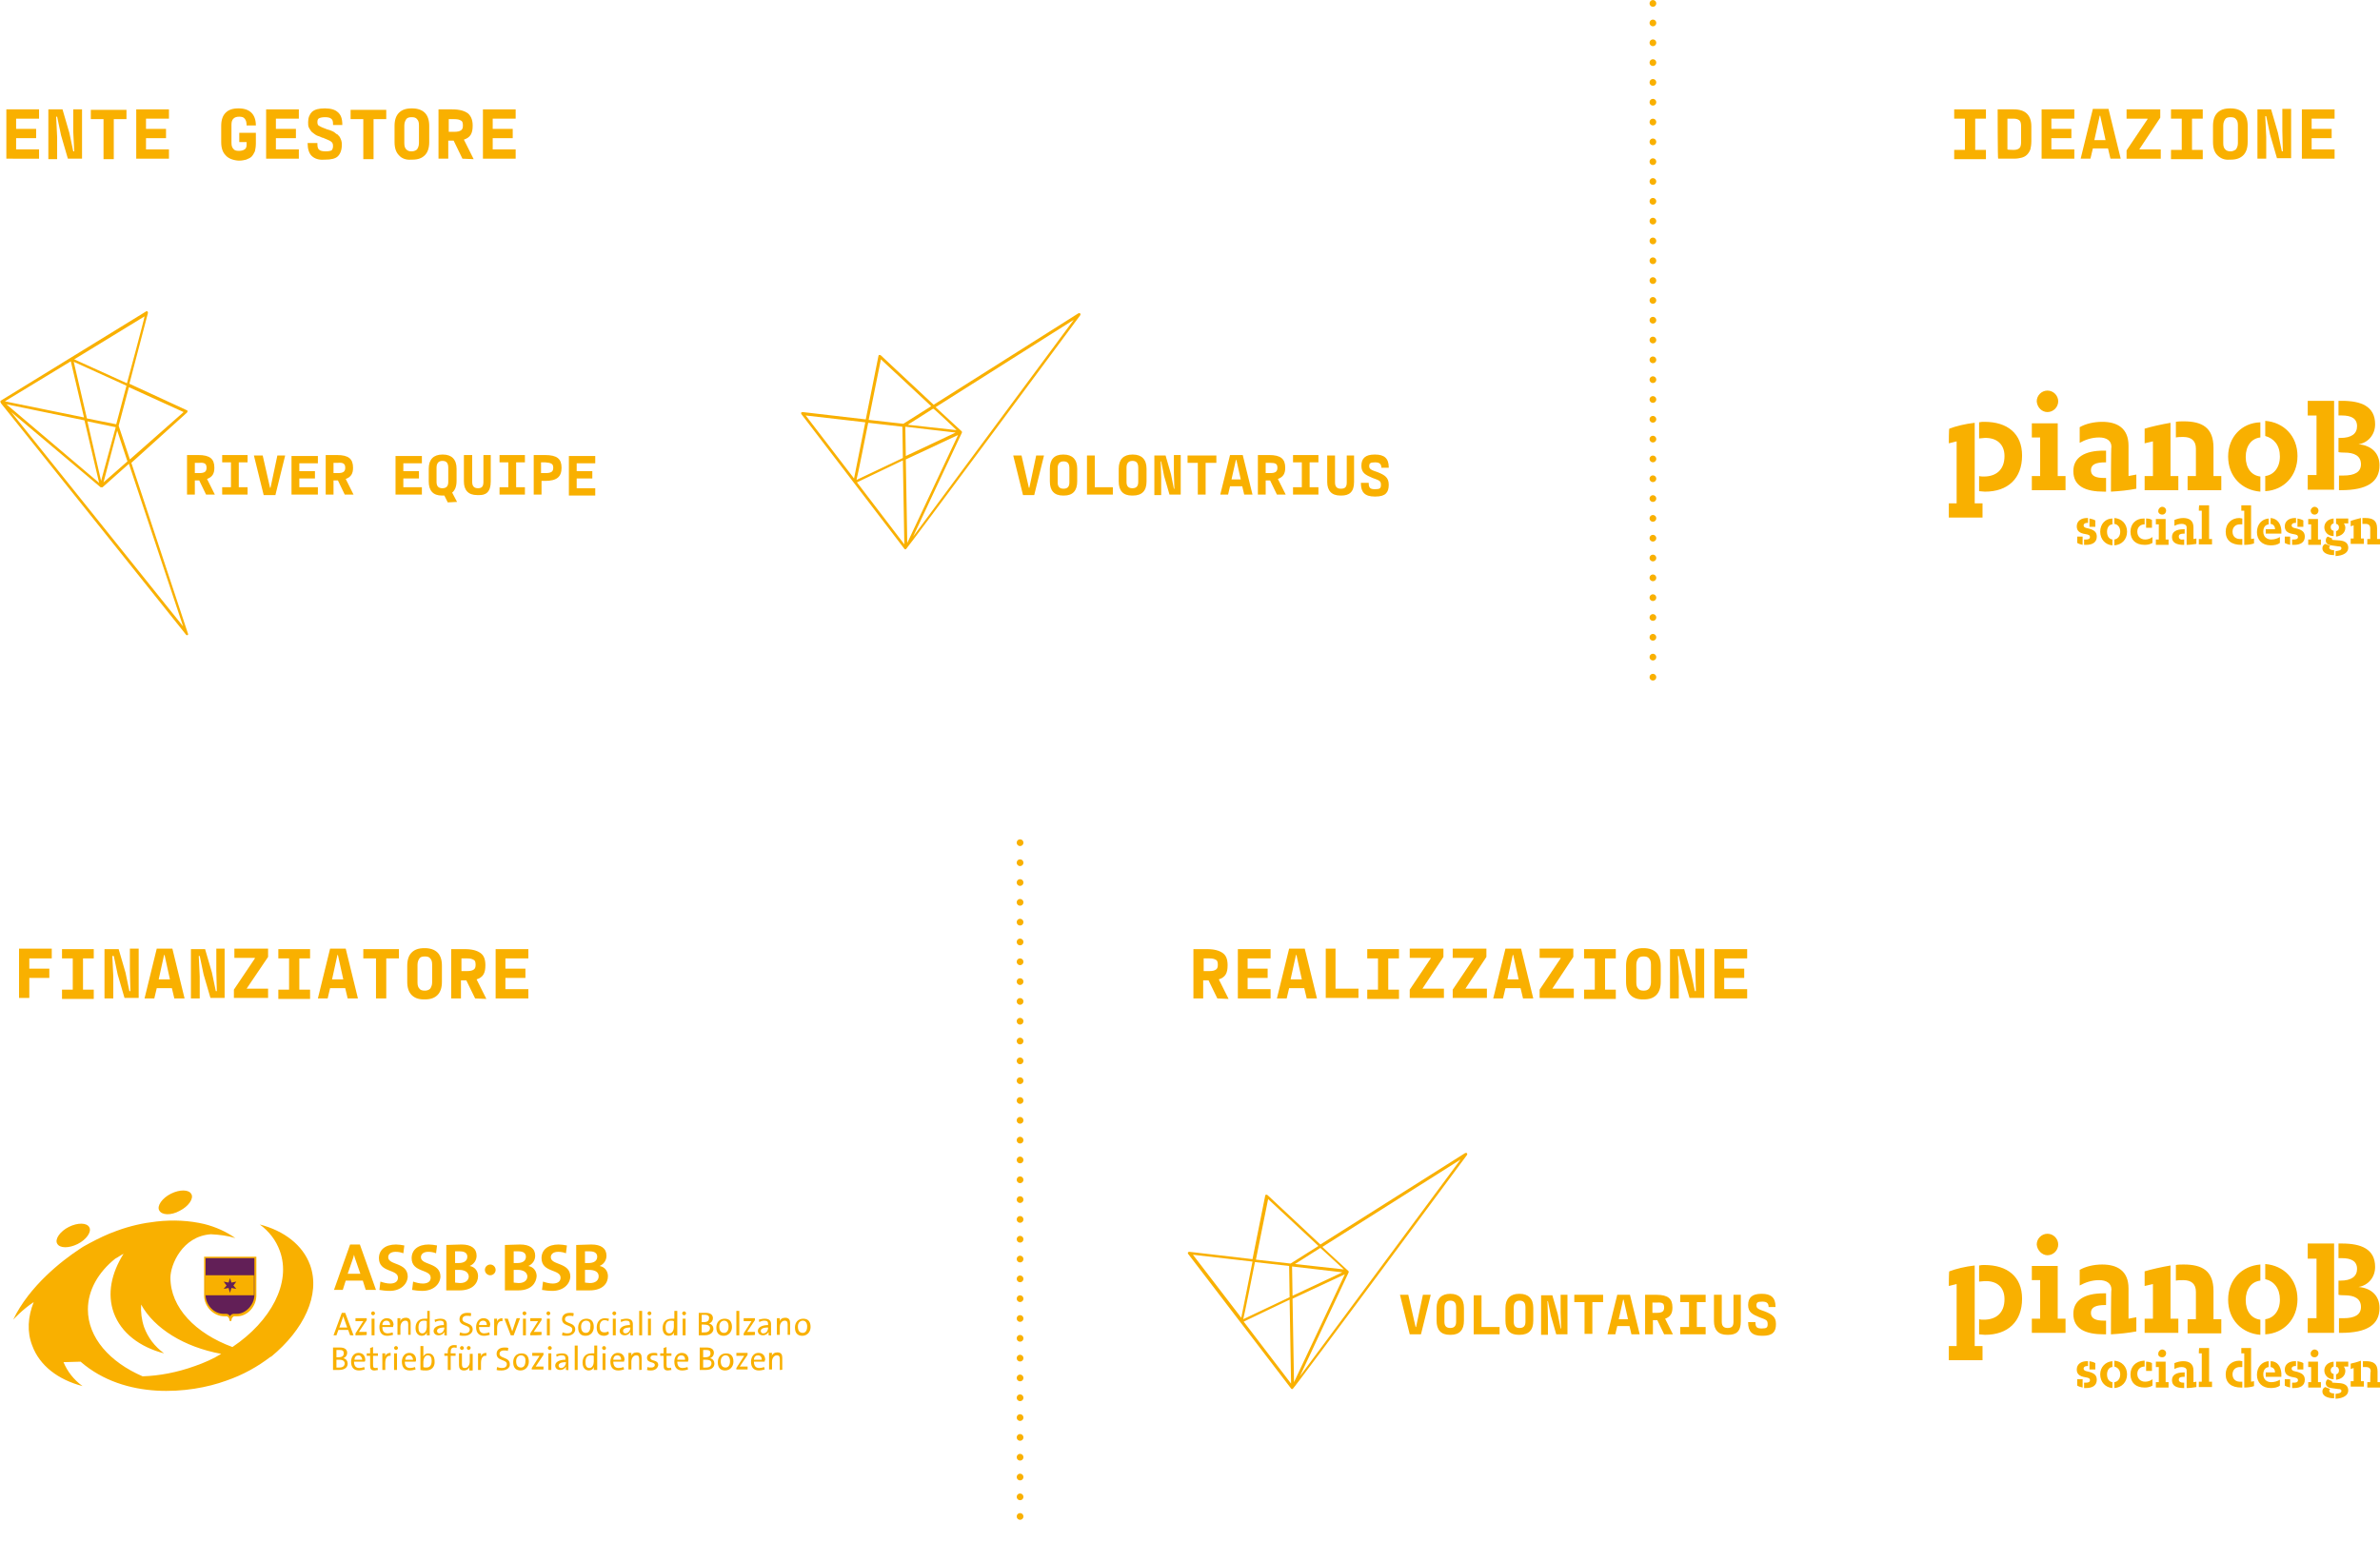 <?xml version="1.0" encoding="UTF-8"?> <svg xmlns="http://www.w3.org/2000/svg" xmlns:xlink="http://www.w3.org/1999/xlink" version="1.1" id="b" x="0px" y="0px" width="487.4px" height="315.9px" viewBox="0 0 487.4 315.9" style="enable-background:new 0 0 487.4 315.9;" xml:space="preserve"> <style type="text/css"> .st0{fill:#F9B000;} .st1{fill:#621F57;} .st2{fill:none;stroke:#F9B000;stroke-width:1.372;stroke-linecap:round;stroke-linejoin:round;stroke-dasharray:0,0,0,4.059;} .st3{fill:none;stroke:#F9B000;stroke-width:1.372;stroke-linecap:round;stroke-linejoin:round;} </style> <path class="st0" d="M1.3,22.4H8v1.9H3.3v2.1h4.1v1.9H3.3v2.3H8v1.9H1.3V22.4z"></path> <path class="st0" d="M9.9,22.4h2.9l1.4,4.8l0.8,3.8h0.2L15,26.9v-4.5h1.8v10.1h-2.9l-1.4-4.8l-0.8-3.8h-0.2l0.2,4.2v4.5H9.9V22.4 L9.9,22.4z"></path> <path class="st0" d="M21.2,24.4h-2.6v-1.9h7.3v1.9h-2.6v8.2h-2.1V24.4z"></path> <path class="st0" d="M27.9,22.4h6.7v1.9h-4.7v2.1h4.1v1.9h-4.1v2.3h4.7v1.9h-6.7V22.4z"></path> <path class="st0" d="M46.2,31.8c-0.6-0.6-0.9-1.5-0.9-2.7v-3.3c0-1.2,0.3-2.1,0.9-2.7c0.6-0.6,1.4-0.9,2.6-0.9h0.1 c1.1,0,2,0.3,2.6,0.9c0.6,0.6,0.9,1.5,0.9,2.6h-1.9c0-0.6-0.1-1.1-0.4-1.4c-0.2-0.3-0.6-0.4-1.1-0.4s-0.9,0.1-1.2,0.4 c-0.3,0.3-0.4,0.7-0.4,1.3v3.6c0,0.6,0.1,1,0.4,1.3c0.2,0.3,0.6,0.4,1.1,0.4c0.5,0,0.9-0.1,1.2-0.3c0.3-0.2,0.4-0.5,0.4-1v-0.5h-1.5 v-1.9h3.4v2.2c0,0.6-0.1,1.2-0.2,1.6c-0.2,0.4-0.4,0.8-0.7,1.1c-0.3,0.3-0.7,0.4-1.1,0.6c-0.4,0.1-0.9,0.2-1.4,0.2h-0.2 C47.6,32.8,46.7,32.4,46.2,31.8L46.2,31.8z"></path> <path class="st0" d="M54.5,22.4h6.7v1.9h-4.7v2.1h4.1v1.9h-4.1v2.3h4.7v1.9h-6.7V22.4z"></path> <path class="st0" d="M63.8,31.9c-0.5-0.5-0.8-1.4-0.8-2.5v-0.1H65v0.2c0,0.6,0.1,1,0.4,1.2c0.2,0.2,0.7,0.3,1.3,0.3s1-0.1,1.2-0.2 c0.2-0.2,0.3-0.5,0.3-0.9c0-0.4-0.1-0.7-0.4-0.9c-0.2-0.2-0.8-0.4-1.7-0.8l-0.1,0c-0.4-0.2-0.7-0.3-1-0.4c-0.3-0.1-0.5-0.3-0.8-0.5 c-0.3-0.2-0.5-0.4-0.6-0.6s-0.3-0.4-0.4-0.7c-0.1-0.3-0.1-0.6-0.1-1c0-0.9,0.3-1.6,0.8-2.1c0.6-0.5,1.4-0.7,2.6-0.7h0.1 c1.2,0,2.1,0.3,2.6,0.8c0.6,0.5,0.9,1.3,0.9,2.5v0.1h-1.9v-0.2c0-0.6-0.1-0.9-0.4-1.1c-0.2-0.2-0.7-0.3-1.2-0.3 c-0.6,0-1,0.1-1.2,0.2C65.1,24.3,65,24.6,65,25s0.1,0.7,0.4,0.8c0.3,0.2,0.8,0.4,1.6,0.7c0,0,0,0,0,0c0,0,0,0,0,0l0,0 c0.4,0.1,0.7,0.2,0.9,0.3c0.2,0.1,0.5,0.2,0.7,0.4s0.4,0.3,0.6,0.4c0.1,0.2,0.3,0.3,0.4,0.5c0.1,0.2,0.2,0.4,0.3,0.7 s0.1,0.5,0.1,0.9c0,1-0.3,1.8-0.8,2.3c-0.5,0.5-1.4,0.7-2.6,0.7h-0.2C65.3,32.8,64.4,32.5,63.8,31.9L63.8,31.9z"></path> <path class="st0" d="M74.4,24.4h-2.6v-1.9h7.3v1.9h-2.6v8.2h-2.1V24.4z"></path> <path class="st0" d="M81.7,31.8c-0.6-0.6-0.9-1.5-0.9-2.7v-3.3c0-1.2,0.3-2.1,0.9-2.7c0.6-0.6,1.4-0.9,2.6-0.9h0.1 c1.1,0,2,0.3,2.6,0.9s0.9,1.5,0.9,2.7v3.3c0,1.2-0.3,2.1-0.9,2.7c-0.6,0.6-1.4,0.9-2.6,0.9h-0.2C83.1,32.8,82.2,32.4,81.7,31.8z M85.4,30.6c0.2-0.3,0.4-0.7,0.4-1.3v-3.6c0-0.6-0.1-1-0.4-1.3c-0.2-0.3-0.6-0.4-1.1-0.4c-0.5,0-0.9,0.1-1.1,0.4 c-0.2,0.3-0.4,0.7-0.4,1.3v3.6c0,0.6,0.1,1,0.4,1.3s0.6,0.4,1.1,0.4C84.8,31,85.2,30.8,85.4,30.6z"></path> <path class="st0" d="M94.7,32.5l-1.8-3.7h-1.1v3.7h-2V22.4h2.8c1.5,0,2.5,0.3,3.2,0.8c0.6,0.5,1,1.3,1,2.5c0,0.8-0.1,1.4-0.4,1.9 s-0.8,0.8-1.4,1l2,4L94.7,32.5L94.7,32.5z M91.8,27H93c0.7,0,1.1-0.1,1.4-0.3c0.3-0.2,0.4-0.5,0.4-1c0-0.5-0.1-0.9-0.4-1 c-0.3-0.2-0.7-0.3-1.4-0.3h-1.1V27L91.8,27z"></path> <path class="st0" d="M98.9,22.4h6.7v1.9h-4.7v2.1h4.1v1.9h-4.1v2.3h4.7v1.9h-6.7V22.4z"></path> <path class="st0" d="M404.5,24.3v6.4h2.2v1.9h-6.5v-1.9h2.2v-6.4h-2.2v-1.9h6.5v1.9H404.5z"></path> <path class="st0" d="M409.1,22.4h3.3c2.4,0,3.6,1.2,3.6,3.5v3c0,0.7-0.1,1.3-0.2,1.7c-0.2,0.5-0.4,0.8-0.7,1.1 c-0.3,0.3-0.7,0.5-1.1,0.6s-0.9,0.2-1.5,0.2h-3.3C409.1,32.5,409.1,22.4,409.1,22.4z M412.4,30.7c0.5,0,0.9-0.1,1.2-0.4 c0.2-0.2,0.3-0.7,0.3-1.2v-3.2c0-0.6-0.1-1-0.3-1.2s-0.6-0.4-1.2-0.4h-1.3v6.3C411.1,30.7,412.4,30.7,412.4,30.7z"></path> <path class="st0" d="M418.1,22.4h6.7v1.9h-4.7v2.1h4.1v1.9h-4.1v2.3h4.7v1.9h-6.7V22.4z"></path> <path class="st0" d="M431.7,30.4h-3.1l-0.5,2.1h-2l2.5-10.2h3.2l2.5,10.2h-2.1L431.7,30.4z M430,23.7l-1.1,5h2.3l-1.1-5H430z"></path> <path class="st0" d="M438.1,30.6h4.4v1.9h-7v-1.7l4.3-6.4v-0.1h-4.3v-1.9h6.9v1.7L438.1,30.6L438.1,30.6L438.1,30.6z"></path> <path class="st0" d="M448.9,24.3v6.4h2.2v1.9h-6.5v-1.9h2.2v-6.4h-2.2v-1.9h6.5v1.9H448.9z"></path> <path class="st0" d="M454.1,31.8c-0.6-0.6-0.9-1.5-0.9-2.7v-3.3c0-1.2,0.3-2.1,0.9-2.7c0.6-0.6,1.4-0.9,2.6-0.9h0.1 c1.1,0,2,0.3,2.6,0.9s0.9,1.5,0.9,2.7v3.3c0,1.2-0.3,2.1-0.9,2.7c-0.6,0.6-1.4,0.9-2.6,0.9h-0.2C455.5,32.8,454.7,32.4,454.1,31.8z M457.9,30.6c0.2-0.3,0.4-0.7,0.4-1.3v-3.6c0-0.6-0.1-1-0.4-1.3c-0.2-0.3-0.6-0.4-1.1-0.4c-0.5,0-0.9,0.1-1.1,0.4 c-0.2,0.3-0.4,0.7-0.4,1.3v3.6c0,0.6,0.1,1,0.4,1.3s0.6,0.4,1.1,0.4C457.3,31,457.6,30.8,457.9,30.6z"></path> <path class="st0" d="M462.2,22.4h2.9l1.4,4.8l0.8,3.8h0.2l-0.1-4.2v-4.5h1.8v10.1h-2.9l-1.4-4.8l-0.8-3.8h-0.2l0.2,4.2v4.5h-1.8 V22.4L462.2,22.4z"></path> <path class="st0" d="M471.4,22.4h6.7v1.9h-4.7v2.1h4.1v1.9h-4.1v2.3h4.7v1.9h-6.7V22.4z"></path> <path class="st0" d="M10.6,196.3H6v2.1h4.1v1.9H6v4.1H3.9v-10.1h6.7V196.3z"></path> <path class="st0" d="M17,196.3v6.4h2.2v1.9h-6.5v-1.9h2.2v-6.4h-2.2v-1.9h6.5v1.9H17z"></path> <path class="st0" d="M21.4,194.4h2.9l1.4,4.8l0.8,3.8h0.2l-0.1-4.2v-4.5h1.8v10.1h-2.9l-1.4-4.8l-0.8-3.8H23l0.2,4.2v4.5h-1.8V194.4 L21.4,194.4z"></path> <path class="st0" d="M35.2,202.4h-3.1l-0.5,2.1h-2l2.5-10.2h3.2l2.5,10.2h-2.1L35.2,202.4z M33.6,195.6l-1.1,5h2.3l-1.1-5H33.6z"></path> <path class="st0" d="M39.1,194.4h2.9l1.4,4.8l0.8,3.8h0.2l-0.1-4.2v-4.5H46v10.1h-2.9l-1.4-4.8l-0.8-3.8h-0.2l0.2,4.2v4.5h-1.8 V194.4L39.1,194.4z"></path> <path class="st0" d="M50.5,202.5h4.4v1.9h-7v-1.7l4.3-6.4v-0.1H48v-1.9h6.9v1.7L50.5,202.5L50.5,202.5L50.5,202.5z"></path> <path class="st0" d="M61.3,196.3v6.4h2.2v1.9h-6.5v-1.9h2.2v-6.4h-2.2v-1.9h6.5v1.9H61.3z"></path> <path class="st0" d="M70.7,202.4h-3.1l-0.5,2.1h-2l2.5-10.2h3.2l2.5,10.2h-2.1L70.7,202.4z M69.1,195.6l-1.1,5h2.3l-1.1-5H69.1z"></path> <path class="st0" d="M77,196.3h-2.6v-1.9h7.3v1.9h-2.6v8.2H77V196.3z"></path> <path class="st0" d="M84.3,203.8c-0.6-0.6-0.9-1.5-0.9-2.7v-3.3c0-1.2,0.3-2.1,0.9-2.7c0.6-0.6,1.4-0.9,2.6-0.9H87 c1.1,0,2,0.3,2.6,0.9c0.6,0.6,0.9,1.5,0.9,2.7v3.3c0,1.2-0.3,2.1-0.9,2.7c-0.6,0.6-1.4,0.9-2.6,0.9h-0.2 C85.7,204.7,84.9,204.4,84.3,203.8z M88.1,202.5c0.2-0.3,0.4-0.7,0.4-1.3v-3.6c0-0.6-0.1-1-0.4-1.3c-0.2-0.3-0.6-0.4-1.1-0.4 s-0.9,0.1-1.1,0.4c-0.2,0.3-0.4,0.7-0.4,1.3v3.6c0,0.6,0.1,1,0.4,1.3c0.2,0.3,0.6,0.4,1.1,0.4C87.4,202.9,87.8,202.8,88.1,202.5z"></path> <path class="st0" d="M97.3,204.5l-1.8-3.7h-1.1v3.7h-2v-10.1h2.8c1.5,0,2.5,0.3,3.2,0.8s1,1.3,1,2.5c0,0.8-0.1,1.4-0.4,1.9 c-0.3,0.5-0.8,0.8-1.4,1l2,4L97.3,204.5L97.3,204.5z M94.5,198.9h1.1c0.7,0,1.1-0.1,1.4-0.3c0.3-0.2,0.4-0.5,0.4-1 c0-0.5-0.1-0.9-0.4-1c-0.3-0.2-0.7-0.3-1.4-0.3h-1.1V198.9L94.5,198.9z"></path> <path class="st0" d="M101.5,194.4h6.7v1.9h-4.7v2.1h4.1v1.9h-4.1v2.3h4.7v1.9h-6.7V194.4z"></path> <path class="st0" d="M249.3,204.5l-1.8-3.7h-1.1v3.7h-2v-10.1h2.8c1.5,0,2.5,0.3,3.2,0.8s1,1.3,1,2.5c0,0.8-0.1,1.4-0.4,1.9 c-0.3,0.5-0.8,0.8-1.4,1l2,4L249.3,204.5L249.3,204.5z M246.5,198.9h1.1c0.7,0,1.1-0.1,1.4-0.3c0.3-0.2,0.4-0.5,0.4-1 c0-0.5-0.1-0.9-0.4-1c-0.3-0.2-0.7-0.3-1.4-0.3h-1.1V198.9L246.5,198.9z"></path> <path class="st0" d="M253.5,194.4h6.7v1.9h-4.7v2.1h4.1v1.9h-4.1v2.3h4.7v1.9h-6.7V194.4z"></path> <path class="st0" d="M267.1,202.4h-3.1l-0.5,2.1h-2l2.5-10.2h3.2l2.5,10.2h-2.1L267.1,202.4z M265.4,195.6l-1.1,5h2.3l-1.1-5H265.4z "></path> <path class="st0" d="M273.5,202.5h4.7v1.9h-6.7v-10.1h2C273.5,194.4,273.5,202.5,273.5,202.5z"></path> <path class="st0" d="M284.3,196.3v6.4h2.2v1.9h-6.5v-1.9h2.2v-6.4h-2.2v-1.9h6.5v1.9H284.3z"></path> <path class="st0" d="M291.3,202.5h4.4v1.9h-7v-1.7l4.3-6.4v-0.1h-4.3v-1.9h6.9v1.7L291.3,202.5L291.3,202.5L291.3,202.5z"></path> <path class="st0" d="M300.1,202.5h4.4v1.9h-7v-1.7l4.3-6.4v-0.1h-4.3v-1.9h6.9v1.7L300.1,202.5L300.1,202.5L300.1,202.5z"></path> <path class="st0" d="M311.4,202.4h-3.1l-0.5,2.1h-2l2.5-10.2h3.2l2.5,10.2h-2.1L311.4,202.4z M309.8,195.6l-1.1,5h2.3l-1.1-5H309.8z "></path> <path class="st0" d="M317.9,202.5h4.4v1.9h-7v-1.7l4.3-6.4v-0.1h-4.3v-1.9h6.9v1.7L317.9,202.5L317.9,202.5L317.9,202.5z"></path> <path class="st0" d="M328.7,196.3v6.4h2.2v1.9h-6.5v-1.9h2.2v-6.4h-2.2v-1.9h6.5v1.9H328.7z"></path> <path class="st0" d="M333.9,203.8c-0.6-0.6-0.9-1.5-0.9-2.7v-3.3c0-1.2,0.3-2.1,0.9-2.7c0.6-0.6,1.4-0.9,2.6-0.9h0.1 c1.1,0,2,0.3,2.6,0.9c0.6,0.6,0.9,1.5,0.9,2.7v3.3c0,1.2-0.3,2.1-0.9,2.7c-0.6,0.6-1.4,0.9-2.6,0.9h-0.2 C335.3,204.7,334.5,204.4,333.9,203.8z M337.7,202.5c0.2-0.3,0.4-0.7,0.4-1.3v-3.6c0-0.6-0.1-1-0.4-1.3c-0.2-0.3-0.6-0.4-1.1-0.4 s-0.9,0.1-1.1,0.4c-0.2,0.3-0.4,0.7-0.4,1.3v3.6c0,0.6,0.1,1,0.4,1.3c0.2,0.3,0.6,0.4,1.1,0.4C337.1,202.9,337.4,202.8,337.7,202.5z "></path> <path class="st0" d="M342,194.4h2.9l1.4,4.8l0.8,3.8h0.2l-0.1-4.2v-4.5h1.8v10.1H346l-1.4-4.8l-0.8-3.8h-0.2l0.2,4.2v4.5H342V194.4 L342,194.4z"></path> <path class="st0" d="M351.1,194.4h6.7v1.9h-4.7v2.1h4.1v1.9h-4.1v2.3h4.7v1.9h-6.7V194.4z"></path> <path class="st0" d="M37.6,84.4l-11,9.7l-2.3-6.9l2.1-7.9L37.6,84.4L37.6,84.4z M26,78.5l-10.8-4.9l14.4-8.8 C29.7,64.8,26,78.5,26,78.5z M15.1,74.1L25.9,79l-2.1,7.9l-6-1.2L15.1,74.1L15.1,74.1z M14.5,74l2.7,11.5L1,82.2L14.5,74L14.5,74z M1.3,82.8l16,3.3l3,12.8L1.3,82.8L1.3,82.8z M20.7,98.5l-2.8-12.2l5.8,1.2L20.7,98.5z M24,88.2l2.1,6.3l-4.9,4.3 C21.2,98.8,24,88.2,24,88.2z M2.3,84.4l18.3,15.4c0,0,0,0,0.1,0c0,0,0,0,0,0c0,0,0.1,0,0.1,0c0,0,0.1,0,0.1,0c0,0,0,0,0,0 c0,0,0.1,0,0.1,0l5.4-4.8l11.1,33.3L2.3,84.4L2.3,84.4z M38.3,84.5c0.1-0.1,0.1-0.2,0.1-0.3c0-0.1-0.1-0.2-0.2-0.2l-11.7-5.4 l3.8-14.5c0-0.1,0-0.2-0.1-0.3c-0.1-0.1-0.2-0.1-0.3,0L0.1,82.1c0,0,0,0,0,0.1c0,0,0,0,0,0c0,0,0,0,0,0.1c0,0,0,0,0,0.1 c0,0.1,0,0.1,0.1,0.1c0,0,0,0,0,0.1l37.9,47.4c0.1,0.1,0.1,0.1,0.2,0.1c0,0,0.1,0,0.1,0c0.1-0.1,0.2-0.2,0.1-0.3l-11.6-35L38.3,84.5 L38.3,84.5z M42.3,95.8c0,0.8-0.4,1.1-1.5,1.1h-0.9v-2.1h0.9C41.9,94.7,42.3,95,42.3,95.8 M44,101.3l-1.6-3.2 c1.1-0.4,1.5-1.1,1.5-2.3c0-1.8-0.9-2.6-3.3-2.6h-2.3v8.1h1.6v-2.9h0.9l1.4,2.9C42.2,101.3,44,101.3,44,101.3z M45.5,101.3h5.2v-1.5 h-1.8v-5.1h1.8v-1.5h-5.2v1.5h1.8v5.1h-1.8V101.3z M56.4,101.4l2-8.1h-1.6l-1.4,6.6h-0.1l-1.5-6.6H52l2,8.1 C54,101.4,56.4,101.4,56.4,101.4z M59.7,101.3h5.4v-1.5h-3.8v-1.8h3.2v-1.5h-3.2v-1.6h3.8v-1.5h-5.4L59.7,101.3L59.7,101.3z M70.7,95.8c0,0.8-0.4,1.1-1.5,1.1h-0.9v-2.1h0.9C70.3,94.7,70.7,95,70.7,95.8 M72.4,101.3l-1.6-3.2c1.1-0.4,1.5-1.1,1.5-2.3 c0-1.8-0.9-2.6-3.3-2.6h-2.3v8.1h1.6v-2.9h0.9l1.4,2.9H72.4z M81,101.3h5.4v-1.5h-3.8v-1.8h3.2v-1.5h-3.2v-1.6h3.8v-1.5H81 C81,93.2,81,101.3,81,101.3z M91.8,98.7c0,0.9-0.4,1.3-1.2,1.3s-1.2-0.4-1.2-1.3v-2.9c0-0.9,0.4-1.4,1.2-1.4s1.2,0.4,1.2,1.4V98.7z M93.6,102.8l-1-1.9c0.6-0.5,0.9-1.3,0.9-2.4V96c0-1.9-1-2.9-2.8-2.9h-0.1c-1.8,0-2.8,1-2.8,2.9v2.6c0,1.9,0.9,2.9,2.7,2.9h0.2 c0.1,0,0.2,0,0.3,0l0.7,1.4L93.6,102.8L93.6,102.8z M100.5,98.6v-5.4H99v5.5c0,0.9-0.3,1.3-1.1,1.3c-0.8,0-1.2-0.4-1.2-1.3v-5.5H95 v5.4c0,1.8,0.9,2.8,2.7,2.8h0.2C99.5,101.5,100.5,100.8,100.5,98.6 M102.3,101.3h5.2v-1.5h-1.8v-5.1h1.8v-1.5h-5.2v1.5h1.8v5.1h-1.8 C102.3,99.8,102.3,101.3,102.3,101.3z M113.3,95.8c0,0.8-0.4,1.1-1.6,1.1h-0.9v-2.2h0.9C112.9,94.8,113.3,95,113.3,95.8 M115,95.8 c0-1.8-0.9-2.6-3.4-2.6h-2.3v8.1h1.6v-2.8h0.7C114,98.5,115,97.7,115,95.8 M118.1,99.8v-1.8h3.2v-1.5h-3.2v-1.6h3.8v-1.5h-5.4v8.1 h5.4v-1.5H118.1z"></path> <path class="st0" d="M216.6,95.9c0-0.9,0.4-1.4,1.2-1.4s1.2,0.4,1.2,1.4v2.9c0,0.9-0.4,1.3-1.2,1.3s-1.2-0.4-1.2-1.3V95.9z M215,96 v2.6c0,1.9,0.9,2.9,2.7,2.9h0.2c1.8,0,2.7-1,2.7-2.9V96c0-1.9-1-2.9-2.8-2.9h-0.1C215.9,93.1,215,94.1,215,96 M209.2,93.3h-1.7 l2,8.1h2.3l2-8.1h-1.6l-1.4,6.6h-0.1L209.2,93.3z M219.9,65.5L187,109.9l10-21.3c0,0,0,0,0,0c0,0,0-0.1,0-0.1c0-0.1,0-0.1-0.1-0.2 c0,0,0,0,0,0l-5.3-4.9L219.9,65.5L219.9,65.5z M195.9,88.1l-10-1.1l5.2-3.3C191.2,83.6,195.9,88.1,195.9,88.1z M190.7,83.2l-5.7,3.6 l-7.1-0.8l2.5-12.4L190.7,83.2L190.7,83.2z M177.8,86.6l7,0.8l0.1,6.4l-9.5,4.5C175.5,98.2,177.8,86.6,177.8,86.6z M177.2,86.5 L174.9,98L165,85.1L177.2,86.5z M175.5,98.8l9.4-4.5l0.3,17.2L175.5,98.8z M185.4,87.4l10.3,1.2l-10.2,4.8L185.4,87.4z M185.5,94.1 l10.7-5l-10.4,22.1L185.5,94.1z M221.2,64.6c0.1-0.1,0.1-0.3,0-0.4c-0.1-0.1-0.2-0.1-0.4,0l-29.6,18.7l-10.8-10.1 c-0.1-0.1-0.2-0.1-0.3-0.1c-0.1,0-0.2,0.1-0.2,0.2l-2.6,13l-12.9-1.5c-0.1,0-0.2,0-0.3,0.1c-0.1,0.1,0,0.2,0,0.3l21.1,27.6 c0,0,0,0,0,0c0,0,0.1,0.1,0.1,0.1c0,0,0.1,0,0.1,0c0,0,0,0,0,0c0,0,0,0,0.1,0c0,0,0.1,0,0.1-0.1C185.7,112.5,221.2,64.6,221.2,64.6z M222.5,101.3h5.4v-1.5h-3.7v-6.5h-1.6V101.3z M233.1,98.7c0,0.9-0.4,1.3-1.2,1.3s-1.2-0.4-1.2-1.3v-2.9c0-0.9,0.4-1.4,1.2-1.4 s1.2,0.4,1.2,1.4V98.7z M234.8,98.6V96c0-1.9-1-2.9-2.8-2.9h-0.1c-1.8,0-2.8,1-2.8,2.9v2.6c0,1.9,0.9,2.9,2.7,2.9h0.2 C233.9,101.5,234.8,100.5,234.8,98.6 M239.5,101.3h2.3v-8.1h-1.4v3.6l0.1,3.3h-0.1l-0.6-3l-1.1-3.8h-2.3v8.1h1.4v-3.6l-0.1-3.3h0.1 l0.6,3C238.4,97.5,239.5,101.3,239.5,101.3z M247,94.8h2.1v-1.5h-5.9v1.5h2.1v6.5h1.6V94.8z M254.1,98.2h-1.9l0.9-4h0.1L254.1,98.2z M254.8,101.3h1.7l-2-8.1h-2.6l-2,8.1h1.6l0.4-1.7h2.5L254.8,101.3z M261.6,95.8c0,0.8-0.4,1.1-1.5,1.1h-0.9v-2.1h0.9 C261.2,94.8,261.6,95,261.6,95.8 M263.3,101.3l-1.6-3.2c1.1-0.4,1.5-1.1,1.5-2.3c0-1.8-0.9-2.6-3.3-2.6h-2.3v8.1h1.6v-2.9h0.9 l1.4,2.9H263.3z M264.8,101.3h5.2v-1.5h-1.8v-5.1h1.8v-1.5h-5.2v1.5h1.8v5.1h-1.8V101.3z M277.3,98.7v-5.4h-1.5v5.5 c0,0.9-0.3,1.3-1.2,1.3c-0.8,0-1.2-0.4-1.2-1.3v-5.5h-1.6v5.4c0,1.8,0.9,2.8,2.7,2.8h0.2C276.3,101.5,277.3,100.8,277.3,98.7 M282.9,95.8h1.5v-0.1c0-1.8-0.9-2.6-2.8-2.6h-0.1c-1.9,0-2.7,0.8-2.7,2.3c0,1.5,0.9,1.9,2.3,2.5c1.4,0.5,1.7,0.6,1.7,1.4 c0,0.7-0.2,0.9-1.2,0.9c-0.9,0-1.3-0.2-1.3-1.2v-0.1h-1.6v0.1c0,1.8,0.8,2.7,2.8,2.7h0.2c2,0,2.7-0.8,2.7-2.4c0-1.5-0.8-2-2.3-2.6 c-1.2-0.4-1.7-0.6-1.7-1.2c0-0.6,0.2-0.8,1.2-0.8c0.9,0,1.3,0.3,1.3,1.2V95.8L282.9,95.8z"></path> <path class="st0" d="M295.8,267.8c0-0.9,0.4-1.4,1.2-1.4c0.8,0,1.2,0.4,1.2,1.4v2.9c0,0.9-0.4,1.3-1.2,1.3c-0.8,0-1.2-0.4-1.2-1.3 V267.8z M294.2,267.9v2.6c0,1.9,0.9,2.9,2.7,2.9h0.2c1.8,0,2.7-1,2.7-2.9v-2.6c0-1.9-1-2.9-2.8-2.9H297 C295.2,265,294.2,266,294.2,267.9 M288.4,265.2h-1.7l2,8.1h2.3l2-8.1h-1.6l-1.4,6.6h-0.1L288.4,265.2z M299.1,237.5l-32.9,44.4 l10-21.3c0,0,0,0,0,0c0,0,0-0.1,0-0.1c0-0.1,0-0.1-0.1-0.2c0,0,0,0,0,0l-5.3-4.9L299.1,237.5L299.1,237.5z M275.2,260l-10-1.1 l5.2-3.3C270.4,255.6,275.2,260,275.2,260z M270,255.2l-5.7,3.6l-7.1-0.8l2.5-12.4L270,255.2L270,255.2z M257,258.5l7,0.8l0.1,6.4 l-9.5,4.5C254.7,270.1,257,258.5,257,258.5z M256.5,258.4l-2.3,11.5l-9.9-12.9L256.5,258.4z M254.7,270.7l9.4-4.5l0.3,17.2 L254.7,270.7z M264.6,259.4l10.3,1.2l-10.2,4.8L264.6,259.4z M264.7,266l10.7-5L265,283.1L264.7,266z M300.4,236.6 c0.1-0.1,0.1-0.3,0-0.4c-0.1-0.1-0.2-0.1-0.4,0l-29.6,18.7l-10.8-10.1c-0.1-0.1-0.2-0.1-0.3-0.1c-0.1,0-0.2,0.1-0.2,0.2l-2.6,13 l-12.9-1.5c-0.1,0-0.2,0-0.3,0.1c-0.1,0.1,0,0.2,0,0.3l21.1,27.6c0,0,0,0,0,0c0,0,0.1,0.1,0.1,0.1c0,0,0.1,0,0.1,0c0,0,0,0,0,0 c0,0,0,0,0.1,0c0,0,0.1,0,0.1-0.1C265,284.4,300.4,236.6,300.4,236.6z M301.7,273.3h5.4v-1.5h-3.7v-6.5h-1.6V273.3z M312.4,270.7 c0,0.9-0.4,1.3-1.2,1.3c-0.8,0-1.2-0.4-1.2-1.3v-2.9c0-0.9,0.4-1.4,1.2-1.4c0.8,0,1.2,0.4,1.2,1.4V270.7z M314,270.5v-2.6 c0-1.9-1-2.9-2.8-2.9h-0.1c-1.8,0-2.8,1-2.8,2.9v2.6c0,1.9,0.9,2.9,2.7,2.9h0.2C313.1,273.4,314,272.4,314,270.5 M318.7,273.3h2.3 v-8.1h-1.4v3.6l0.1,3.3h-0.1l-0.6-3l-1.1-3.8h-2.3v8.1h1.4v-3.6l-0.1-3.3h0.1l0.6,3C317.6,269.4,318.7,273.3,318.7,273.3z M326.2,266.7h2.1v-1.5h-5.9v1.5h2.1v6.5h1.6V266.7z M333.4,270.2h-1.9l0.9-4h0.1L333.4,270.2z M334.1,273.3h1.7l-2-8.1h-2.6l-2,8.1 h1.6l0.4-1.7h2.5L334.1,273.3z M340.8,267.8c0,0.8-0.4,1.1-1.5,1.1h-0.9v-2.1h0.9C340.5,266.7,340.8,267,340.8,267.8 M342.6,273.3 l-1.6-3.2c1.1-0.4,1.5-1.1,1.5-2.3c0-1.8-0.9-2.6-3.3-2.6h-2.3v8.1h1.6v-2.9h0.9l1.4,2.9H342.6z M344.1,273.3h5.2v-1.5h-1.8v-5.1 h1.8v-1.5h-5.2v1.5h1.8v5.1h-1.8V273.3z M356.5,270.6v-5.4H355v5.5c0,0.9-0.3,1.3-1.2,1.3c-0.8,0-1.2-0.4-1.2-1.3v-5.5H351v5.4 c0,1.8,0.9,2.8,2.7,2.8h0.2C355.5,273.4,356.5,272.8,356.5,270.6 M362.1,267.7h1.5v-0.1c0-1.8-0.9-2.6-2.8-2.6h-0.1 c-1.9,0-2.7,0.8-2.7,2.3c0,1.5,0.9,1.9,2.3,2.5c1.4,0.5,1.7,0.6,1.7,1.4c0,0.7-0.2,0.9-1.2,0.9c-0.9,0-1.3-0.2-1.3-1.2v-0.1H358v0.1 c0,1.8,0.8,2.7,2.8,2.7h0.2c2,0,2.7-0.8,2.7-2.4c0-1.5-0.8-2-2.3-2.6c-1.2-0.4-1.7-0.6-1.7-1.2c0-0.6,0.2-0.8,1.2-0.8 c0.9,0,1.3,0.3,1.3,1.2V267.7L362.1,267.7z"></path> <path class="st0" d="M472.6,82.1v3h1.8v12.2h-1.8v3h5.4V82.1C478.1,82.1,472.6,82.1,472.6,82.1z M480.1,92.7c2.1,0,3.4,0.7,3.4,2.4 c0,1.6-1.3,2.3-3.6,2.3h-0.9v3h0.4c5.4,0,7.9-1.7,7.9-5.1c0-2.6-1.8-4.1-4.3-4.3c1.9-0.3,3.4-1.9,3.4-4.1c0-3.7-2.9-4.8-6.8-4.8 h-0.7v3h0.7c1.9,0,3.1,0.6,3.1,2.2c0,1.5-1.1,2.4-3.4,2.4h-0.4v2.9C479.1,92.7,480.1,92.7,480.1,92.7z M466.9,93.5 c0,2.3-1.3,3.8-3,4v3.1c3.8-0.2,6.6-3.1,6.6-7.2s-2.8-6.9-6.6-7.2v3.1C465.7,89.8,466.9,91.2,466.9,93.5 M456.3,93.5 c0,4.1,2.8,6.9,6.6,7.2v-3.1c-1.8-0.2-3-1.7-3-4s1.2-3.8,3-4v-3.1C459.1,86.6,456.3,89.5,456.3,93.5 M439.2,87.8v3l1.7-0.4v7.1h-1.7 v2.9h6.9v-2.9h-1.6V86.6C442.7,86.9,440.5,87.4,439.2,87.8 M449.6,97.5H448v2.9h6.9v-2.9h-1.6v-5.8c0-4.1-2.3-5.4-6.1-5.4 c-0.5,0-1.1,0-1.6,0.1v3.2c0.5-0.1,1-0.1,1.5-0.1c1.7,0,2.6,0.8,2.6,2.4V97.5L449.6,97.5z M428.2,96.3c0-1.2,1.1-1.6,2.9-1.6h0.2 v-2.4h-0.5c-3.9,0-6.2,1.4-6.2,4.2c0,3.1,2.5,4.2,6.3,4.2h0.4v-2.8h-0.4C429.2,97.9,428.2,97.5,428.2,96.3 M432.3,100.7 c1.8-0.1,3.7-0.3,5.2-0.6v-2.9l-1.6,0.3v-6.2c0-3.6-2.3-4.9-5.4-4.9c-1.7,0-3.4,0.4-4.6,1.1v3.2c1.1-0.6,2.4-1.1,4-1.1 c1.4,0,2.5,0.6,2.5,1.9C432.3,91.5,432.3,100.7,432.3,100.7z M419.3,84.4c1.2,0,2.2-1,2.2-2.2c0-1.2-1-2.2-2.2-2.2 c-1.2,0-2.2,1-2.2,2.2C417.2,83.5,418.2,84.4,419.3,84.4 M416.1,89.6h1.7v7.9h-1.7v2.9h6.9v-2.9h-1.6V86.7h-5.3 C416.1,86.7,416.1,89.6,416.1,89.6z M410.5,93.4c0,2.9-1.8,4.2-4.2,4.2c-0.4,0-0.7,0-1-0.1v3.1c0.3,0,0.8,0.1,1.2,0.1 c4.7,0,7.6-2.7,7.6-7.4c0-4.5-3-6.9-7.7-6.9c-0.4,0-0.7,0-1.1,0.1v3.3c0.4,0,0.8-0.1,1.1-0.1C408.9,89.6,410.5,91,410.5,93.4 M399.1,90.8l1.6-0.4v12.7h-1.6v2.9h6.9v-2.9h-1.6V86.6c-1.9,0.2-3.9,0.7-5.2,1.2C399.1,87.8,399.1,90.8,399.1,90.8z"></path> <path class="st0" d="M481.4,106.7v1.1l0.6-0.2v2.7h-0.6v1.1h2.7v-1.1h-0.6v-4.2C482.7,106.3,481.9,106.5,481.4,106.7 M485.4,110.4 h-0.6v1.1h2.6v-1.1h-0.6v-2.2c0-1.6-0.9-2.1-2.4-2.1c-0.2,0-0.4,0-0.6,0v1.2c0.2,0,0.4,0,0.6,0c0.7,0,1,0.3,1,0.9 C485.4,108.3,485.4,110.4,485.4,110.4z M479,108c0,0.4-0.2,0.7-0.6,0.8v1.1c1.1-0.1,1.9-0.8,1.9-1.8c0-0.3-0.1-0.6-0.3-0.9h0.9v-1 h-2.5v1.1C478.7,107.3,479,107.6,479,108 M477.3,108c0-0.4,0.2-0.7,0.6-0.8v-1c-1.2,0.1-1.9,0.9-1.9,1.8s0.7,1.8,1.9,1.8v-1.1 C477.6,108.7,477.3,108.4,477.3,108 M476.7,109.9c-0.3,0.2-0.4,0.5-0.4,0.8c0,0.6,0.4,0.9,1.1,1l1.4,0.2c0.5,0,0.7,0.1,0.7,0.4 c0,0.4-0.5,0.5-1.2,0.6v1c1.6-0.1,2.6-0.7,2.6-1.7c0-0.9-0.6-1.4-1.7-1.5l-1.4-0.1c-0.2,0-0.3-0.1-0.2-0.3L476.7,109.9L476.7,109.9z M476.2,111.4c-0.3,0.1-0.6,0.4-0.6,0.9c0,0.9,1,1.4,2.4,1.4v-1c-0.6,0-1-0.2-1-0.6c0-0.1,0.1-0.2,0.2-0.3L476.2,111.4z M474,105.4 c0.5,0,0.8-0.4,0.8-0.8c0-0.5-0.4-0.8-0.8-0.8c-0.4,0-0.8,0.4-0.8,0.8C473.2,105,473.5,105.4,474,105.4 M472.7,107.4h0.6v3.1h-0.6 v1.1h2.6v-1.1h-0.6v-4.2h-2C472.7,106.3,472.7,107.4,472.7,107.4z M467.9,111.2c0.3,0.2,0.7,0.3,1.1,0.4v-1.7h-1.1V111.2z M471.7,107.9v-1.3c-0.3-0.2-0.7-0.3-1.2-0.4v1.7H471.7z M469.8,111.6c1.3,0,2.2-0.5,2.2-1.7c0-0.9-0.5-1.4-1.9-1.7 c-0.6-0.1-0.8-0.3-0.8-0.6c0-0.3,0.3-0.5,0.7-0.5c0,0,0.1,0,0.2,0v-1c-0.1,0-0.2,0-0.2,0c-1.2,0-2.1,0.6-2.1,1.7 c0,0.9,0.5,1.4,1.8,1.6c0.6,0.1,0.9,0.2,0.9,0.6c0,0.4-0.4,0.5-0.8,0.5c-0.1,0-0.2,0-0.4,0v1.1C469.5,111.6,469.7,111.6,469.8,111.6 M465,106.1v1.2c0.6,0.1,0.9,0.5,0.9,1.1h-1.9v0.9h3.2v-0.7C467.1,107.3,466.4,106.2,465,106.1 M463.5,108.9c0-0.9,0.4-1.4,1.1-1.5 v-1.2c-1.4,0.1-2.4,1.2-2.4,2.8c0,1.6,1.1,2.7,2.8,2.7c0.7,0,1.4-0.1,1.9-0.5V110c-0.5,0.3-1.1,0.5-1.8,0.5 C464.3,110.5,463.5,110,463.5,108.9 M457.2,108.9c0-0.9,0.6-1.5,1.5-1.5c0.2,0,0.3,0,0.5,0v-1.2c-0.2,0-0.4-0.1-0.6-0.1 c-1.6,0-2.8,1.1-2.8,2.8c0,1.8,1.2,2.7,3.2,2.7h0.2v-1.2h-0.2C457.9,110.5,457.2,109.9,457.2,108.9 M461.6,110.3l-0.6,0.1v-6.9h-2 v1.1h0.6v7c0.7,0,1.5-0.1,2-0.3V110.3z M450.3,104.6h0.6v5.8h-0.6v1.1h2.7v-1.1h-0.6v-6.9h-2C450.3,103.5,450.3,104.6,450.3,104.6z M446.2,109.9c0-0.5,0.4-0.6,1.1-0.6h0.1l0-0.9h-0.2c-1.5,0-2.4,0.5-2.4,1.6c0,1.2,1,1.6,2.4,1.6h0.1v-1.1h-0.2 C446.6,110.6,446.2,110.4,446.2,109.9 M447.8,111.6c0.7,0,1.4-0.1,2-0.2v-1.1l-0.6,0.1V108c0-1.4-0.9-1.9-2.1-1.9 c-0.7,0-1.3,0.2-1.8,0.4v1.2c0.4-0.2,0.9-0.4,1.5-0.4c0.5,0,1,0.2,1,0.7V111.6L447.8,111.6z M442.8,105.4c0.5,0,0.8-0.4,0.8-0.8 c0-0.5-0.4-0.8-0.8-0.8c-0.4,0-0.8,0.4-0.8,0.8C441.9,105,442.3,105.4,442.8,105.4 M441.5,107.4h0.6v3.1h-0.6v1.1h2.6v-1.1h-0.6 v-4.2h-2C441.5,106.3,441.5,107.4,441.5,107.4z M440.7,106.5c-0.3-0.2-0.7-0.3-1.2-0.3v1.9h1.2C440.7,108.1,440.7,106.5,440.7,106.5 z M436.3,108.9c0,1.7,1.1,2.7,2.9,2.7c0.6,0,1.1-0.1,1.6-0.4V110c-0.4,0.3-0.9,0.5-1.5,0.5c-0.9,0-1.6-0.6-1.6-1.6 c0-0.9,0.6-1.5,1.5-1.5v-1.2c-0.1,0-0.1,0-0.2,0C437.4,106.2,436.3,107.3,436.3,108.9 M434.2,108.9c0,0.9-0.5,1.5-1.2,1.6v1.2 c1.5-0.1,2.6-1.2,2.6-2.8s-1.1-2.7-2.6-2.8v1.2C433.7,107.4,434.2,108,434.2,108.9 M430.1,108.9c0,1.6,1.1,2.7,2.5,2.8v-1.2 c-0.7-0.1-1.1-0.7-1.1-1.6c0-0.9,0.5-1.5,1.1-1.5v-1.2C431.2,106.2,430.1,107.3,430.1,108.9 M425.4,111.2c0.3,0.2,0.7,0.3,1.1,0.4 v-1.7h-1.1V111.2z M429.1,107.9v-1.3c-0.3-0.2-0.7-0.3-1.2-0.4v1.7H429.1z M427.2,111.6c1.3,0,2.2-0.5,2.2-1.7 c0-0.9-0.5-1.4-1.9-1.7c-0.6-0.1-0.8-0.3-0.8-0.6c0-0.3,0.3-0.5,0.7-0.5c0,0,0.1,0,0.2,0v-1c-0.1,0-0.2,0-0.2,0 c-1.2,0-2.1,0.6-2.1,1.7c0,0.9,0.5,1.4,1.8,1.6c0.6,0.1,0.9,0.2,0.9,0.6c0,0.4-0.4,0.5-0.8,0.5c-0.1,0-0.2,0-0.4,0v1.1 C427,111.6,427.1,111.6,427.2,111.6"></path> <path class="st0" d="M472.6,254.8v3h1.8V270h-1.8v3h5.4v-18.3H472.6z M480.1,265.3c2.1,0,3.4,0.7,3.4,2.4c0,1.6-1.3,2.3-3.6,2.3 h-0.9v3h0.4c5.4,0,7.9-1.7,7.9-5.1c0-2.6-1.8-4.1-4.3-4.3c1.9-0.3,3.4-1.9,3.4-4.1c0-3.7-2.9-4.8-6.8-4.8h-0.7v3h0.7 c1.9,0,3.1,0.6,3.1,2.2c0,1.5-1.1,2.4-3.4,2.4h-0.4v2.9C479.1,265.3,480.1,265.3,480.1,265.3z M466.9,266.2c0,2.3-1.3,3.8-3,4v3.1 c3.8-0.2,6.6-3.1,6.6-7.2c0-4.1-2.8-6.9-6.6-7.2v3.1C465.7,262.4,466.9,263.9,466.9,266.2 M456.3,266.2c0,4.1,2.8,6.9,6.6,7.2v-3.1 c-1.8-0.2-3-1.7-3-4c0-2.3,1.2-3.8,3-4V259C459.1,259.3,456.3,262.1,456.3,266.2 M439.2,260.4v3l1.7-0.4v7.1h-1.7v2.9h6.9v-2.9h-1.6 v-10.9C442.7,259.5,440.5,260,439.2,260.4 M449.6,270.2H448v2.9h6.9v-2.9h-1.6v-5.8c0-4.1-2.3-5.4-6.1-5.4c-0.5,0-1.1,0-1.6,0.1v3.2 c0.5-0.1,1-0.1,1.5-0.1c1.7,0,2.6,0.8,2.6,2.4V270.2L449.6,270.2z M428.2,268.9c0-1.2,1.1-1.6,2.9-1.6h0.2v-2.4h-0.5 c-3.9,0-6.2,1.4-6.2,4.2c0,3.1,2.5,4.2,6.3,4.2h0.4v-2.8h-0.4C429.2,270.5,428.2,270.1,428.2,268.9 M432.3,273.3 c1.8-0.1,3.7-0.3,5.2-0.6v-2.9l-1.6,0.3v-6.2c0-3.6-2.3-4.9-5.4-4.9c-1.7,0-3.4,0.4-4.6,1.1v3.2c1.1-0.6,2.4-1.1,4-1.1 c1.4,0,2.5,0.6,2.5,1.9C432.3,264.2,432.3,273.3,432.3,273.3z M419.3,257.1c1.2,0,2.2-1,2.2-2.2c0-1.2-1-2.2-2.2-2.2 c-1.2,0-2.2,1-2.2,2.2C417.2,256.1,418.2,257.1,419.3,257.1 M416.1,262.2h1.7v7.9h-1.7v2.9h6.9v-2.9h-1.6v-10.8h-5.3 C416.1,259.3,416.1,262.2,416.1,262.2z M410.5,266.1c0,2.9-1.8,4.2-4.2,4.2c-0.4,0-0.7,0-1-0.1v3.1c0.3,0,0.8,0.1,1.2,0.1 c4.7,0,7.6-2.7,7.6-7.4c0-4.5-3-6.9-7.7-6.9c-0.4,0-0.7,0-1.1,0.1v3.3c0.4,0,0.8-0.1,1.1-0.1C408.9,262.3,410.5,263.6,410.5,266.1 M399.1,263.4l1.6-0.4v12.7h-1.6v2.9h6.9v-2.9h-1.6v-16.5c-1.9,0.2-3.9,0.7-5.2,1.2C399.1,260.4,399.1,263.4,399.1,263.4z"></path> <path class="st0" d="M481.4,279.3v1.1l0.6-0.2v2.7h-0.6v1.1h2.7v-1.1h-0.6v-4.2C482.7,279,481.9,279.2,481.4,279.3 M485.4,283.1 h-0.6v1.1h2.7v-1.1h-0.6v-2.2c0-1.6-0.9-2.1-2.4-2.1c-0.2,0-0.4,0-0.6,0v1.2c0.2,0,0.4,0,0.6,0c0.7,0,1,0.3,1,0.9 C485.4,280.9,485.4,283.1,485.4,283.1z M479,280.7c0,0.4-0.2,0.7-0.6,0.8v1.1c1.1-0.1,1.9-0.8,1.9-1.8c0-0.3-0.1-0.6-0.3-0.9h0.9v-1 h-2.5v1.1C478.7,279.9,479,280.2,479,280.7 M477.3,280.7c0-0.4,0.2-0.7,0.6-0.8v-1c-1.2,0.1-1.9,0.9-1.9,1.8s0.7,1.8,1.9,1.8v-1.1 C477.6,281.4,477.3,281.1,477.3,280.7 M476.7,282.5c-0.3,0.2-0.4,0.5-0.4,0.8c0,0.6,0.4,0.9,1.1,1l1.4,0.2c0.5,0,0.7,0.1,0.7,0.4 c0,0.4-0.5,0.5-1.2,0.6v1c1.6-0.1,2.6-0.7,2.6-1.7c0-0.9-0.6-1.4-1.7-1.5l-1.4-0.1c-0.2,0-0.3-0.1-0.2-0.3L476.7,282.5L476.7,282.5z M476.2,284.1c-0.3,0.1-0.6,0.4-0.6,0.9c0,0.9,1,1.4,2.4,1.4v-1c-0.6,0-1-0.2-1-0.6c0-0.1,0.1-0.2,0.2-0.3L476.2,284.1z M474,278 c0.5,0,0.8-0.4,0.8-0.8c0-0.5-0.4-0.8-0.8-0.8c-0.4,0-0.8,0.4-0.8,0.8C473.2,277.7,473.5,278,474,278 M472.7,280h0.6v3.1h-0.6v1.1 h2.6v-1.1h-0.6v-4.2h-2C472.7,278.9,472.7,280,472.7,280z M467.9,283.8c0.3,0.2,0.7,0.3,1.1,0.4v-1.7h-1.1V283.8z M471.7,280.5v-1.3 c-0.3-0.2-0.7-0.3-1.2-0.4v1.7H471.7z M469.8,284.3c1.3,0,2.2-0.5,2.2-1.7c0-0.9-0.5-1.4-1.9-1.7c-0.6-0.1-0.8-0.3-0.8-0.6 c0-0.3,0.3-0.5,0.7-0.5c0,0,0.1,0,0.2,0v-1c-0.1,0-0.2,0-0.2,0c-1.2,0-2.1,0.6-2.1,1.7c0,0.9,0.5,1.4,1.8,1.6 c0.6,0.1,0.9,0.2,0.9,0.6c0,0.4-0.4,0.5-0.8,0.5c-0.1,0-0.2,0-0.4,0v1.1C469.5,284.3,469.7,284.3,469.8,284.3 M465,278.8v1.2 c0.6,0.1,0.9,0.5,0.9,1.1h-1.9v0.9h3.2v-0.7C467.1,279.9,466.4,278.8,465,278.8 M463.5,281.5c0-0.9,0.4-1.4,1.1-1.5v-1.2 c-1.4,0.1-2.4,1.2-2.4,2.8c0,1.6,1.1,2.7,2.8,2.7c0.7,0,1.4-0.1,1.9-0.5v-1.2c-0.5,0.3-1.1,0.5-1.8,0.5 C464.3,283.1,463.5,282.6,463.5,281.5 M457.2,281.5c0-0.9,0.6-1.5,1.5-1.5c0.2,0,0.3,0,0.5,0v-1.2c-0.2,0-0.4-0.1-0.6-0.1 c-1.6,0-2.8,1.1-2.8,2.8c0,1.8,1.2,2.7,3.2,2.7h0.2v-1.2h-0.2C457.9,283.1,457.2,282.5,457.2,281.5 M461.6,282.9L461,283v-6.9h-2 v1.1h0.6v7c0.7,0,1.5-0.1,2-0.3V282.9z M450.3,277.2h0.6v5.8h-0.6v1.1h2.7v-1.1h-0.6v-6.9h-2C450.3,276.1,450.3,277.2,450.3,277.2z M446.2,282.6c0-0.5,0.4-0.6,1.1-0.6h0.1l0-0.9h-0.2c-1.5,0-2.4,0.5-2.4,1.6c0,1.2,1,1.6,2.4,1.6h0.1v-1.1h-0.2 C446.6,283.2,446.2,283,446.2,282.6 M447.8,284.3c0.7,0,1.4-0.1,2-0.2v-1.1l-0.6,0.1v-2.4c0-1.4-0.9-1.9-2.1-1.9 c-0.7,0-1.3,0.2-1.8,0.4v1.2c0.4-0.2,0.9-0.4,1.5-0.4c0.5,0,1,0.2,1,0.7V284.3L447.8,284.3z M442.8,278c0.5,0,0.8-0.4,0.8-0.8 c0-0.5-0.4-0.8-0.8-0.8c-0.4,0-0.8,0.4-0.8,0.8C441.9,277.7,442.3,278,442.8,278 M441.5,280h0.6v3.1h-0.6v1.1h2.6v-1.1h-0.6v-4.2h-2 C441.5,278.9,441.5,280,441.5,280z M440.7,279.2c-0.3-0.2-0.7-0.3-1.2-0.3v1.9h1.2C440.7,280.8,440.7,279.2,440.7,279.2z M436.3,281.5c0,1.7,1.1,2.7,2.9,2.7c0.6,0,1.1-0.1,1.6-0.4v-1.3c-0.4,0.3-0.9,0.5-1.5,0.5c-0.9,0-1.6-0.6-1.6-1.6 c0-0.9,0.6-1.5,1.5-1.5v-1.2c-0.1,0-0.1,0-0.2,0C437.4,278.8,436.3,279.9,436.3,281.5 M434.2,281.5c0,0.9-0.5,1.5-1.2,1.6v1.2 c1.5-0.1,2.6-1.2,2.6-2.8s-1.1-2.7-2.6-2.8v1.2C433.7,280.1,434.2,280.6,434.2,281.5 M430.1,281.5c0,1.6,1.1,2.7,2.5,2.8v-1.2 c-0.7-0.1-1.1-0.7-1.1-1.6c0-0.9,0.5-1.5,1.1-1.5v-1.2C431.2,278.9,430.1,280,430.1,281.5 M425.4,283.8c0.3,0.2,0.7,0.3,1.1,0.4 v-1.7h-1.1V283.8z M429.1,280.5v-1.3c-0.3-0.2-0.7-0.3-1.2-0.4v1.7H429.1z M427.2,284.3c1.3,0,2.2-0.5,2.2-1.7 c0-0.9-0.5-1.4-1.9-1.7c-0.6-0.1-0.8-0.3-0.8-0.6c0-0.3,0.3-0.5,0.7-0.5c0,0,0.1,0,0.2,0v-1c-0.1,0-0.2,0-0.2,0 c-1.2,0-2.1,0.6-2.1,1.7c0,0.9,0.5,1.4,1.8,1.6c0.6,0.1,0.9,0.2,0.9,0.6c0,0.4-0.4,0.5-0.8,0.5c-0.1,0-0.2,0-0.4,0v1.1 C427,284.3,427.1,284.3,427.2,284.3"></path> <path class="st0" d="M72.9,258.3c-0.2-0.5-0.3-0.9-0.4-1.3h0c-0.1,0.4-0.2,0.8-0.4,1.3l-0.9,2.6h2.6 C73.8,260.9,72.9,258.3,72.9,258.3z M74.9,264.2l-0.6-1.9h-3.5l-0.6,1.9h-1.8l3.3-9.3h2l3.3,9.3H74.9z"></path> <path class="st0" d="M79.8,264.4c-0.8,0-1.5-0.1-2.1-0.2l0.2-1.7c0.6,0.2,1.3,0.4,2,0.4c0.8,0,1.6-0.3,1.6-1.2c0-1.8-3.9-1-3.9-4 c0-1.7,1.3-2.8,3.5-2.8c0.5,0,1.2,0.1,1.7,0.2l-0.2,1.6c-0.5-0.2-1-0.3-1.6-0.3c-1,0-1.5,0.5-1.5,1.1c0,1.7,4,1,4,4 C83.4,263.1,82,264.4,79.8,264.4"></path> <path class="st0" d="M86.5,264.4c-0.8,0-1.5-0.1-2.1-0.2l0.2-1.7c0.6,0.2,1.3,0.4,2,0.4c0.8,0,1.6-0.3,1.6-1.2c0-1.8-3.9-1-3.9-4 c0-1.7,1.3-2.8,3.5-2.8c0.5,0,1.2,0.1,1.7,0.2l-0.2,1.6c-0.5-0.2-1-0.3-1.6-0.3c-1,0-1.5,0.5-1.5,1.1c0,1.7,4,1,4,4 C90.1,263.1,88.7,264.4,86.5,264.4"></path> <path class="st0" d="M94,260.1c-0.1,0-0.6,0-0.8,0v2.6c0.2,0,0.6,0.1,1,0.1c1.2,0,1.8-0.6,1.8-1.4C95.9,260.5,95.1,260.1,94,260.1 M94.2,256.3c-0.4,0-0.7,0-1,0v2.4c0.2,0,0.4,0,0.7,0c1.2,0,1.8-0.5,1.8-1.3C95.7,256.8,95.3,256.3,94.2,256.3 M94.1,264.3 c-0.6,0-1.6,0-2.7,0v-9.3c0.8,0,2-0.1,3.1-0.1c2,0,3.1,0.8,3.1,2.3c0,0.9-0.5,1.7-1.4,2.1v0c1.1,0.2,1.7,1.1,1.7,2.1 C97.9,262.7,96.9,264.3,94.1,264.3"></path> <path class="st0" d="M100.4,261.2c-0.6,0-1.1-0.5-1.1-1.1s0.5-1.1,1.1-1.1c0.6,0,1.1,0.5,1.1,1.1S101,261.2,100.4,261.2"></path> <path class="st0" d="M106,260.1c-0.1,0-0.6,0-0.8,0v2.6c0.2,0,0.6,0.1,1,0.1c1.2,0,1.8-0.6,1.8-1.4 C107.9,260.5,107.1,260.1,106,260.1 M106.2,256.3c-0.4,0-0.7,0-1,0v2.4c0.2,0,0.4,0,0.7,0c1.2,0,1.8-0.5,1.8-1.3 C107.7,256.8,107.3,256.3,106.2,256.3 M106.1,264.3c-0.6,0-1.6,0-2.7,0v-9.3c0.8,0,2-0.1,3.1-0.1c2,0,3.1,0.8,3.1,2.3 c0,0.9-0.5,1.7-1.4,2.1v0c1.1,0.2,1.7,1.1,1.7,2.1C109.8,262.7,108.9,264.3,106.1,264.3"></path> <path class="st0" d="M113.1,264.4c-0.8,0-1.5-0.1-2.1-0.2l0.2-1.7c0.6,0.2,1.3,0.4,2,0.4c0.8,0,1.6-0.3,1.6-1.2c0-1.8-3.9-1-3.9-4 c0-1.7,1.3-2.8,3.5-2.8c0.5,0,1.2,0.1,1.7,0.2l-0.2,1.6c-0.5-0.2-1-0.3-1.6-0.3c-1,0-1.5,0.5-1.5,1.1c0,1.7,4,1,4,4 C116.7,263.1,115.3,264.4,113.1,264.4"></path> <path class="st0" d="M120.6,260.1c-0.1,0-0.6,0-0.8,0v2.6c0.2,0,0.6,0.1,1,0.1c1.2,0,1.8-0.6,1.8-1.4 C122.6,260.5,121.8,260.1,120.6,260.1 M120.8,256.3c-0.4,0-0.7,0-1,0v2.4c0.2,0,0.4,0,0.7,0c1.2,0,1.8-0.5,1.8-1.3 C122.3,256.8,121.9,256.3,120.8,256.3 M120.7,264.3c-0.6,0-1.6,0-2.7,0v-9.3c0.8,0,2-0.1,3.1-0.1c2,0,3.1,0.8,3.1,2.3 c0,0.9-0.5,1.7-1.4,2.1v0c1.1,0.2,1.7,1.1,1.7,2.1C124.5,262.7,123.6,264.3,120.7,264.3"></path> <path class="st0" d="M15.9,254.8c1.8-0.9,2.9-2.5,2.4-3.4c-0.5-1-2.4-1-4.2-0.1c-1.8,0.9-2.9,2.5-2.4,3.4 C12.2,255.7,14.1,255.7,15.9,254.8 M36.8,248c1.8-0.9,2.9-2.5,2.4-3.4c-0.5-1-2.4-1-4.2-0.1c-1.8,0.9-2.9,2.5-2.4,3.4 C33.1,248.9,35,249,36.8,248 M63.5,259.1c-1.5-4.1-5.3-7-10.3-8.3c1.9,1.4,3.3,3.2,4.1,5.4c2.4,6.5-1.8,14.4-9.7,19.7 c-7.6-2.8-12.7-8.1-12.7-14.2c0-2.6,2.4-8.5,8.3-8.9c1.8,0.1,3.5,0.3,5,0.8c-1.8-1.3-4-2.3-6.4-2.9c-3-0.7-6.3-0.9-9.8-0.5 c-2.7,0.3-5.4,0.9-8.1,1.9c-2,0.7-3.8,1.6-5.5,2.5c0,0,0,0,0,0s-0.4,0.2-1.1,0.6c0,0,0,0,0,0c-0.2,0.1-0.5,0.3-0.8,0.5 c-0.1,0.1-0.2,0.1-0.3,0.2c-3.5,2.3-10.2,7.5-13.5,14.4c0,0,1.9-2.1,4.2-3.6c-1.2,3-1.4,6.1-0.3,8.9c1.5,4.1,5.3,7,10.3,8.3 c-1.8-1.3-3.1-3-3.9-4.9l3.5-0.1c9.1,7.9,22.4,6.6,29.8,3.9c3.5-1.2,6.5-2.9,9.1-4.9c0.1,0,0.3,0,0.4,0c-0.1,0-0.2,0-0.3,0 C62.2,272.4,65.7,265.2,63.5,259.1 M39.9,279.8c-3.6,1.3-7.3,2-10.7,2.1C22.5,279,18,274,18,268.2c0-3.9,2.1-7.6,5.6-10.4 c0.6-0.3,1.1-0.7,1.7-1c-2.5,4-3.4,8.2-2,12.1c1.5,4.1,5.3,7,10.3,8.3c-1.9-1.4-3.3-3.2-4.1-5.4c-0.5-1.5-0.7-3.1-0.6-4.6 c2.7,4.9,8.8,8.7,16.4,10.1C43.7,278.3,41.9,279.1,39.9,279.8"></path> <path class="st0" d="M70.5,270.2c-0.1-0.2-0.1-0.4-0.2-0.6h0c-0.1,0.2-0.1,0.4-0.2,0.6l-0.6,1.7h1.6 C71.1,271.9,70.5,270.2,70.5,270.2z M71.7,273.5l-0.4-1.1h-2l-0.4,1.1h-0.6l1.7-4.6h0.7l1.7,4.6H71.7z"></path> <path class="st0" d="M72.8,273.5v-0.4l1.6-2.5c-0.2,0-0.5,0-0.9,0h-0.7v-0.6h2.3v0.4l-1.6,2.4c0.2,0,0.6,0,0.9,0h0.7v0.6 C75.2,273.5,72.8,273.5,72.8,273.5z"></path> <path class="st0" d="M76.1,270.1h0.6v3.4h-0.6V270.1z M76.4,269.4c-0.2,0-0.4-0.2-0.4-0.4c0-0.2,0.2-0.4,0.4-0.4 c0.2,0,0.4,0.2,0.4,0.4C76.8,269.2,76.6,269.4,76.4,269.4"></path> <path class="st0" d="M79.1,270.5c-0.4,0-0.8,0.3-0.8,0.9h1.6C79.9,270.8,79.6,270.5,79.1,270.5 M80.5,271.8h-2.2 c0,0.9,0.4,1.3,1.1,1.3c0.3,0,0.7-0.1,1-0.2l0.1,0.5c-0.3,0.1-0.8,0.2-1.2,0.2c-1,0-1.6-0.6-1.6-1.8c0-1,0.6-1.8,1.5-1.8 c1,0,1.4,0.7,1.4,1.4C80.5,271.5,80.5,271.6,80.5,271.8"></path> <path class="st0" d="M83.6,273.5v-2.2c0-0.5-0.1-0.8-0.6-0.8c-0.6,0-1,0.6-1,1.3v1.6h-0.6v-3.4H82c0,0.2,0,0.5-0.1,0.7h0 c0.2-0.5,0.6-0.8,1.2-0.8c0.8,0,1,0.5,1,1.1v2.4H83.6z"></path> <path class="st0" d="M87.4,270.6c-0.2-0.1-0.4-0.1-0.6-0.1c-0.7,0-1.1,0.4-1.1,1.4c0,0.7,0.2,1.2,0.8,1.2c0.6,0,0.9-0.7,0.9-1.3 V270.6z M87.4,273.5c0-0.2,0-0.5,0.1-0.7l0,0c-0.2,0.5-0.6,0.8-1.1,0.8c-0.8,0-1.3-0.6-1.3-1.6c0-1.2,0.7-1.9,1.8-1.9 c0.2,0,0.4,0,0.6,0v-1.6H88v5H87.4z"></path> <path class="st0" d="M91,271.9c-1.1,0-1.5,0.3-1.5,0.7c0,0.3,0.2,0.5,0.5,0.5C90.6,273.1,91,272.5,91,271.9L91,271.9z M91,273.5 c0-0.2,0-0.5,0-0.7h0c-0.2,0.4-0.6,0.7-1.2,0.7c-0.6,0-1-0.4-1-0.9c0-0.7,0.8-1.2,2.1-1.2v-0.2c0-0.5-0.2-0.7-0.8-0.7 c-0.3,0-0.7,0.1-1,0.3l-0.1-0.5c0.3-0.1,0.8-0.2,1.2-0.2c1,0,1.3,0.5,1.3,1.1v1.4c0,0.3,0,0.7,0,1C91.6,273.5,91,273.5,91,273.5z"></path> <path class="st0" d="M95.1,273.6c-0.4,0-0.7,0-1-0.1l0.1-0.6c0.3,0.1,0.6,0.2,1,0.2c0.5,0,1-0.2,1-0.8c0-1-2.1-0.6-2.1-2.1 c0-0.8,0.6-1.3,1.6-1.3c0.3,0,0.6,0,0.8,0.1l-0.1,0.6c-0.2-0.1-0.5-0.1-0.8-0.1c-0.6,0-0.9,0.3-0.9,0.7c0,1,2.1,0.6,2.1,2.1 C96.8,273,96.1,273.6,95.1,273.6"></path> <path class="st0" d="M98.9,270.5c-0.4,0-0.8,0.3-0.8,0.9h1.6C99.7,270.8,99.4,270.5,98.9,270.5 M100.3,271.8h-2.2 c0,0.9,0.4,1.3,1.1,1.3c0.3,0,0.7-0.1,1-0.2l0.1,0.5c-0.3,0.1-0.8,0.2-1.2,0.2c-1,0-1.6-0.6-1.6-1.8c0-1,0.6-1.8,1.5-1.8 c1,0,1.4,0.7,1.4,1.4C100.3,271.5,100.3,271.6,100.3,271.8"></path> <path class="st0" d="M102.9,270.6c-0.7-0.1-1.1,0.4-1.1,1.5v1.4h-0.6v-3.4h0.6c0,0.2,0,0.5-0.1,0.8h0c0.1-0.5,0.5-0.9,1.2-0.9 L102.9,270.6L102.9,270.6z"></path> <path class="st0" d="M105.2,273.5h-0.6l-1.3-3.4h0.7l0.7,2c0.1,0.2,0.1,0.4,0.2,0.6h0c0.1-0.2,0.1-0.4,0.2-0.6l0.7-2.1h0.7 L105.2,273.5z"></path> <path class="st0" d="M107.1,270.1h0.6v3.4h-0.6V270.1z M107.4,269.4c-0.2,0-0.4-0.2-0.4-0.4c0-0.2,0.2-0.4,0.4-0.4 c0.2,0,0.4,0.2,0.4,0.4C107.8,269.2,107.6,269.4,107.4,269.4"></path> <path class="st0" d="M108.6,273.5v-0.4l1.6-2.5c-0.2,0-0.5,0-0.9,0h-0.7v-0.6h2.3v0.4l-1.6,2.4c0.2,0,0.6,0,0.9,0h0.7v0.6 C111,273.5,108.6,273.5,108.6,273.5z"></path> <path class="st0" d="M112,270.1h0.6v3.4H112V270.1z M112.3,269.4c-0.2,0-0.4-0.2-0.4-0.4c0-0.2,0.2-0.4,0.4-0.4 c0.2,0,0.4,0.2,0.4,0.4C112.7,269.2,112.5,269.4,112.3,269.4"></path> <path class="st0" d="M116.1,273.6c-0.4,0-0.7,0-1-0.1l0.1-0.6c0.3,0.1,0.6,0.2,1,0.2c0.5,0,1-0.2,1-0.8c0-1-2.1-0.6-2.1-2.1 c0-0.8,0.6-1.3,1.6-1.3c0.3,0,0.6,0,0.8,0.1l-0.1,0.6c-0.2-0.1-0.5-0.1-0.8-0.1c-0.6,0-0.9,0.3-0.9,0.7c0,1,2.1,0.6,2.1,2.1 C117.8,273,117.1,273.6,116.1,273.6"></path> <path class="st0" d="M120,270.5c-0.5,0-1,0.4-1,1.2c0,0.8,0.3,1.3,1,1.3c0.5,0,0.9-0.4,0.9-1.3C121,271,120.7,270.5,120,270.5 M119.9,273.6c-0.9,0-1.5-0.5-1.5-1.7c0-1,0.6-1.8,1.7-1.8c0.9,0,1.5,0.5,1.5,1.7C121.6,272.8,121,273.6,119.9,273.6"></path> <path class="st0" d="M123.7,273.6c-0.8,0-1.5-0.4-1.5-1.7c0-1.1,0.6-1.9,1.7-1.9c0.3,0,0.6,0.1,0.8,0.1l-0.1,0.5 c-0.2-0.1-0.5-0.2-0.8-0.2c-0.6,0-1,0.5-1,1.3c0,0.7,0.2,1.2,1,1.2c0.3,0,0.6-0.1,0.8-0.2l0.1,0.5 C124.4,273.5,124,273.6,123.7,273.6"></path> <path class="st0" d="M125.5,270.1h0.6v3.4h-0.6V270.1z M125.8,269.4c-0.2,0-0.4-0.2-0.4-0.4c0-0.2,0.2-0.4,0.4-0.4 c0.2,0,0.4,0.2,0.4,0.4C126.2,269.2,126,269.4,125.8,269.4"></path> <path class="st0" d="M129.1,271.9c-1.1,0-1.5,0.3-1.5,0.7c0,0.3,0.2,0.5,0.5,0.5C128.7,273.1,129.1,272.5,129.1,271.9L129.1,271.9z M129.1,273.5c0-0.2,0-0.5,0-0.7h0c-0.2,0.4-0.6,0.7-1.2,0.7c-0.6,0-1-0.4-1-0.9c0-0.7,0.8-1.2,2.1-1.2v-0.2c0-0.5-0.2-0.7-0.8-0.7 c-0.3,0-0.7,0.1-1,0.3l-0.1-0.5c0.3-0.1,0.8-0.2,1.2-0.2c1,0,1.3,0.5,1.3,1.1v1.4c0,0.3,0,0.7,0,1 C129.7,273.5,129.1,273.5,129.1,273.5z"></path> <rect x="130.9" y="268.5" class="st0" width="0.6" height="5"></rect> <path class="st0" d="M132.7,270.1h0.6v3.4h-0.6V270.1z M133,269.4c-0.2,0-0.4-0.2-0.4-0.4c0-0.2,0.2-0.4,0.4-0.4 c0.2,0,0.4,0.2,0.4,0.4C133.4,269.2,133.2,269.4,133,269.4"></path> <path class="st0" d="M138,270.6c-0.2-0.1-0.4-0.1-0.6-0.1c-0.7,0-1.1,0.4-1.1,1.4c0,0.7,0.2,1.2,0.8,1.2c0.6,0,0.9-0.7,0.9-1.3 V270.6z M138,273.5c0-0.2,0-0.5,0.1-0.7l0,0c-0.2,0.5-0.6,0.8-1.1,0.8c-0.8,0-1.3-0.6-1.3-1.6c0-1.2,0.7-1.9,1.8-1.9 c0.2,0,0.4,0,0.6,0v-1.6h0.6v5H138z"></path> <path class="st0" d="M139.8,270.1h0.6v3.4h-0.6V270.1z M140.1,269.4c-0.2,0-0.4-0.2-0.4-0.4c0-0.2,0.2-0.4,0.4-0.4 c0.2,0,0.4,0.2,0.4,0.4C140.5,269.2,140.3,269.4,140.1,269.4"></path> <path class="st0" d="M144.1,271.3c-0.1,0-0.3,0-0.4,0v1.6c0.1,0,0.3,0,0.6,0c0.8,0,1.1-0.4,1.1-0.9 C145.4,271.5,144.9,271.3,144.1,271.3 M144.3,269.3c-0.2,0-0.4,0-0.6,0v1.5c0.1,0,0.3,0,0.4,0c0.8,0,1.1-0.3,1.1-0.8 C145.3,269.6,145,269.3,144.3,269.3 M144.3,273.5c-0.3,0-0.7,0-1.2,0v-4.6c0.3,0,0.8,0,1.4,0c1,0,1.5,0.4,1.5,1.1 c0,0.5-0.3,0.9-0.8,1.1v0c0.6,0.1,0.9,0.6,0.9,1.1C146.1,272.7,145.7,273.5,144.3,273.5"></path> <path class="st0" d="M148.3,270.5c-0.5,0-1,0.4-1,1.2c0,0.8,0.3,1.3,1,1.3c0.5,0,0.9-0.4,0.9-1.3C149.2,271,148.9,270.5,148.3,270.5 M148.2,273.6c-0.9,0-1.5-0.5-1.5-1.7c0-1,0.6-1.8,1.7-1.8c0.9,0,1.5,0.5,1.5,1.7C149.9,272.8,149.2,273.6,148.2,273.6"></path> <rect x="150.8" y="268.5" class="st0" width="0.6" height="5"></rect> <path class="st0" d="M152.3,273.5v-0.4l1.6-2.5c-0.2,0-0.5,0-0.9,0h-0.7v-0.6h2.3v0.4l-1.6,2.4c0.2,0,0.6,0,0.9,0h0.7v0.6 C154.7,273.5,152.3,273.5,152.3,273.5z"></path> <path class="st0" d="M157.3,271.9c-1.1,0-1.5,0.3-1.5,0.7c0,0.3,0.2,0.5,0.5,0.5C157,273.1,157.3,272.5,157.3,271.9L157.3,271.9z M157.4,273.5c0-0.2,0-0.5,0-0.7h0c-0.2,0.4-0.6,0.7-1.2,0.7c-0.6,0-1-0.4-1-0.9c0-0.7,0.8-1.2,2.1-1.2v-0.2c0-0.5-0.2-0.7-0.8-0.7 c-0.3,0-0.7,0.1-1,0.3l-0.1-0.5c0.3-0.1,0.8-0.2,1.2-0.2c1,0,1.3,0.5,1.3,1.1v1.4c0,0.3,0,0.7,0,1 C158,273.5,157.4,273.5,157.4,273.5z"></path> <path class="st0" d="M161.3,273.5v-2.2c0-0.5-0.1-0.8-0.6-0.8c-0.6,0-1,0.6-1,1.3v1.6h-0.6v-3.4h0.6c0,0.2,0,0.5-0.1,0.7h0 c0.2-0.5,0.6-0.8,1.2-0.8c0.8,0,1,0.5,1,1.1v2.4H161.3z"></path> <path class="st0" d="M164.4,270.5c-0.5,0-1,0.4-1,1.2c0,0.8,0.3,1.3,1,1.3c0.5,0,0.9-0.4,0.9-1.3C165.3,271,165,270.5,164.4,270.5 M164.3,273.6c-0.9,0-1.5-0.5-1.5-1.7c0-1,0.6-1.8,1.7-1.8c0.9,0,1.5,0.5,1.5,1.7C166,272.8,165.3,273.6,164.3,273.6"></path> <path class="st0" d="M69.3,278.5c-0.1,0-0.3,0-0.4,0v1.6c0.1,0,0.3,0,0.6,0c0.8,0,1.1-0.4,1.1-0.9C70.5,278.6,70,278.5,69.3,278.5 M69.5,276.5c-0.2,0-0.4,0-0.6,0v1.5c0.1,0,0.3,0,0.4,0c0.8,0,1.1-0.3,1.1-0.8C70.4,276.7,70.2,276.5,69.5,276.5 M69.4,280.6 c-0.3,0-0.7,0-1.2,0V276c0.3,0,0.8,0,1.4,0c1,0,1.5,0.4,1.5,1.1c0,0.5-0.3,0.9-0.8,1.1v0c0.6,0.1,0.9,0.6,0.9,1.1 C71.2,279.8,70.9,280.6,69.4,280.6"></path> <path class="st0" d="M73.4,277.6c-0.4,0-0.8,0.3-0.8,0.9h1.6C74.1,277.9,73.8,277.6,73.4,277.6 M74.7,278.9h-2.2 c0,0.9,0.4,1.3,1.1,1.3c0.3,0,0.7-0.1,1-0.2l0.1,0.5c-0.3,0.1-0.8,0.2-1.2,0.2c-1,0-1.6-0.6-1.6-1.8c0-1,0.6-1.8,1.5-1.8 c1,0,1.4,0.7,1.4,1.4C74.8,278.7,74.8,278.7,74.7,278.9"></path> <path class="st0" d="M76.7,280.7c-0.7,0-0.9-0.3-0.9-1v-2h-0.7v-0.5h0.7v-1.1l0.6-0.2v1.3h1v0.5h-1v1.8c0,0.6,0.1,0.7,0.5,0.7 c0.2,0,0.3,0,0.4-0.1l0.1,0.5C77.2,280.6,77,280.7,76.7,280.7"></path> <path class="st0" d="M80,277.7c-0.7-0.1-1.1,0.4-1.1,1.5v1.4h-0.6v-3.4h0.6c0,0.2,0,0.5-0.1,0.8h0c0.1-0.5,0.5-0.9,1.2-0.9L80,277.7 L80,277.7z"></path> <path class="st0" d="M80.7,277.2h0.6v3.4h-0.6V277.2z M81.1,276.5c-0.2,0-0.4-0.2-0.4-0.4c0-0.2,0.2-0.4,0.4-0.4 c0.2,0,0.4,0.2,0.4,0.4C81.5,276.3,81.3,276.5,81.1,276.5"></path> <path class="st0" d="M83.8,277.6c-0.4,0-0.8,0.3-0.8,0.9h1.6C84.5,277.9,84.2,277.6,83.8,277.6 M85.1,278.9h-2.2 c0,0.9,0.4,1.3,1.1,1.3c0.3,0,0.7-0.1,1-0.2l0.1,0.5c-0.3,0.1-0.8,0.2-1.2,0.2c-1,0-1.6-0.6-1.6-1.8c0-1,0.6-1.8,1.5-1.8 c1,0,1.4,0.7,1.4,1.4C85.2,278.7,85.2,278.7,85.1,278.9"></path> <path class="st0" d="M87.6,277.6c-0.6,0-0.9,0.7-0.9,1.3v1.1c0.2,0.1,0.4,0.1,0.6,0.1c0.7,0,1.1-0.4,1.1-1.4 C88.4,278.1,88.2,277.6,87.6,277.6 M87.3,280.7c-0.5,0-0.8,0-1.2-0.1v-4.9h0.6v1.7c0,0.2,0,0.5-0.1,0.6l0,0c0.2-0.5,0.6-0.8,1.1-0.8 c0.8,0,1.3,0.6,1.3,1.6C89.1,279.9,88.4,280.7,87.3,280.7"></path> <path class="st0" d="M93.5,276.1c-0.2-0.1-0.3-0.1-0.5-0.1c-0.5,0-0.7,0.3-0.7,0.9v0.3h1v0.5h-1v2.9h-0.6v-2.9H91v-0.5h0.7v-0.3 c0-0.9,0.5-1.4,1.3-1.4c0.2,0,0.4,0,0.6,0.1C93.5,275.6,93.5,276.1,93.5,276.1z"></path> <path class="st0" d="M96,276.5c-0.2,0-0.4-0.2-0.4-0.4c0-0.2,0.2-0.4,0.4-0.4c0.2,0,0.4,0.2,0.4,0.4C96.3,276.3,96.2,276.5,96,276.5 M94.6,276.5c-0.2,0-0.4-0.2-0.4-0.4c0-0.2,0.2-0.4,0.4-0.4c0.2,0,0.4,0.2,0.4,0.4C95,276.3,94.8,276.5,94.6,276.5 M96.1,280.6 c0-0.2,0-0.5,0.1-0.7h0c-0.2,0.5-0.6,0.8-1.2,0.8c-0.8,0-1-0.5-1-1.1v-2.4h0.6v2.2c0,0.5,0.1,0.8,0.6,0.8c0.6,0,1-0.6,1-1.3v-1.6 h0.6v3.4H96.1L96.1,280.6z"></path> <path class="st0" d="M99.6,277.7c-0.7-0.1-1.1,0.4-1.1,1.5v1.4h-0.6v-3.4h0.6c0,0.2,0,0.5-0.1,0.8h0c0.1-0.5,0.5-0.9,1.2-0.9 L99.6,277.7L99.6,277.7z"></path> <path class="st0" d="M102.7,280.7c-0.4,0-0.7,0-1-0.1l0.1-0.6c0.3,0.1,0.6,0.2,1,0.2c0.5,0,1-0.2,1-0.8c0-1-2.1-0.6-2.1-2.1 c0-0.8,0.6-1.3,1.6-1.3c0.3,0,0.6,0,0.8,0.1l-0.1,0.6c-0.2-0.1-0.5-0.1-0.8-0.1c-0.6,0-0.9,0.3-0.9,0.7c0,1,2.1,0.6,2.1,2.1 C104.5,280.1,103.8,280.7,102.7,280.7"></path> <path class="st0" d="M106.7,277.6c-0.5,0-1,0.4-1,1.2c0,0.8,0.3,1.3,1,1.3c0.5,0,0.9-0.4,0.9-1.3 C107.7,278.1,107.3,277.6,106.7,277.6 M106.6,280.7c-0.9,0-1.5-0.5-1.5-1.7c0-1,0.6-1.8,1.7-1.8c0.9,0,1.5,0.5,1.5,1.7 C108.3,279.9,107.6,280.7,106.6,280.7"></path> <path class="st0" d="M108.9,280.6v-0.4l1.6-2.5c-0.2,0-0.5,0-0.9,0H109v-0.6h2.3v0.4l-1.6,2.4c0.2,0,0.6,0,0.9,0h0.7v0.6H108.9z"></path> <path class="st0" d="M112.3,277.2h0.6v3.4h-0.6V277.2z M112.6,276.5c-0.2,0-0.4-0.2-0.4-0.4c0-0.2,0.2-0.4,0.4-0.4 c0.2,0,0.4,0.2,0.4,0.4C113,276.3,112.8,276.5,112.6,276.5"></path> <path class="st0" d="M115.9,279c-1.1,0-1.5,0.3-1.5,0.7c0,0.3,0.2,0.5,0.5,0.5C115.5,280.2,115.9,279.6,115.9,279L115.9,279z M115.9,280.6c0-0.2,0-0.5,0-0.7h0c-0.2,0.4-0.6,0.7-1.2,0.7c-0.6,0-1-0.4-1-0.9c0-0.7,0.8-1.2,2.1-1.2v-0.2c0-0.5-0.2-0.7-0.8-0.7 c-0.3,0-0.7,0.1-1,0.3l-0.1-0.5c0.3-0.1,0.8-0.2,1.2-0.2c1,0,1.3,0.5,1.3,1.1v1.4c0,0.3,0,0.7,0,1 C116.5,280.6,115.9,280.6,115.9,280.6z"></path> <rect x="117.7" y="275.6" class="st0" width="0.6" height="5"></rect> <path class="st0" d="M121.6,277.7c-0.2-0.1-0.4-0.1-0.6-0.1c-0.7,0-1.1,0.4-1.1,1.4c0,0.7,0.2,1.2,0.8,1.2c0.6,0,0.9-0.7,0.9-1.3 V277.7z M121.6,280.6c0-0.2,0-0.5,0.1-0.7l0,0c-0.2,0.5-0.6,0.8-1.1,0.8c-0.8,0-1.3-0.6-1.3-1.6c0-1.2,0.7-1.9,1.8-1.9 c0.2,0,0.4,0,0.6,0v-1.6h0.6v5H121.6z"></path> <path class="st0" d="M123.4,277.2h0.6v3.4h-0.6V277.2z M123.7,276.5c-0.2,0-0.4-0.2-0.4-0.4c0-0.2,0.2-0.4,0.4-0.4 c0.2,0,0.4,0.2,0.4,0.4C124.1,276.3,124,276.5,123.7,276.5"></path> <path class="st0" d="M126.4,277.6c-0.4,0-0.8,0.3-0.8,0.9h1.6C127.2,277.9,126.9,277.6,126.4,277.6 M127.8,278.9h-2.2 c0,0.9,0.4,1.3,1.1,1.3c0.3,0,0.7-0.1,1-0.2l0.1,0.5c-0.3,0.1-0.8,0.2-1.2,0.2c-1,0-1.6-0.6-1.6-1.8c0-1,0.6-1.8,1.5-1.8 c1,0,1.4,0.7,1.4,1.4C127.8,278.7,127.8,278.7,127.8,278.9"></path> <path class="st0" d="M130.9,280.6v-2.2c0-0.5-0.1-0.8-0.6-0.8c-0.6,0-1,0.6-1,1.3v1.6h-0.6v-3.4h0.6c0,0.2,0,0.5-0.1,0.7h0 c0.2-0.5,0.6-0.8,1.2-0.8c0.8,0,1,0.5,1,1.1v2.4C131.6,280.6,130.9,280.6,130.9,280.6z"></path> <path class="st0" d="M133.3,280.7c-0.3,0-0.5,0-0.8-0.1l0.1-0.6c0.2,0.1,0.5,0.1,0.8,0.1c0.4,0,0.7-0.2,0.7-0.5 c0-0.8-1.6-0.3-1.6-1.5c0-0.6,0.5-1,1.4-1c0.2,0,0.5,0,0.7,0.1l0,0.5c-0.2-0.1-0.4-0.1-0.7-0.1c-0.5,0-0.7,0.2-0.7,0.5 c0,0.8,1.6,0.3,1.6,1.5C134.7,280.2,134.2,280.7,133.3,280.7"></path> <path class="st0" d="M136.8,280.7c-0.7,0-0.9-0.3-0.9-1v-2h-0.7v-0.5h0.7v-1.1l0.6-0.2v1.3h1v0.5h-1v1.8c0,0.6,0.1,0.7,0.5,0.7 c0.2,0,0.3,0,0.4-0.1l0.1,0.5C137.2,280.6,137,280.7,136.8,280.7"></path> <path class="st0" d="M139.5,277.6c-0.4,0-0.8,0.3-0.8,0.9h1.6C140.3,277.9,140,277.6,139.5,277.6 M140.9,278.9h-2.2 c0,0.9,0.4,1.3,1.1,1.3c0.3,0,0.7-0.1,1-0.2l0.1,0.5c-0.3,0.1-0.8,0.2-1.2,0.2c-1,0-1.6-0.6-1.6-1.8c0-1,0.6-1.8,1.5-1.8 c1,0,1.4,0.7,1.4,1.4C140.9,278.7,140.9,278.7,140.9,278.9"></path> <path class="st0" d="M144.4,278.5c-0.1,0-0.3,0-0.4,0v1.6c0.1,0,0.3,0,0.6,0c0.8,0,1.1-0.4,1.1-0.9 C145.7,278.6,145.1,278.5,144.4,278.5 M144.6,276.5c-0.2,0-0.4,0-0.6,0v1.5c0.1,0,0.3,0,0.4,0c0.8,0,1.1-0.3,1.1-0.8 C145.5,276.7,145.3,276.5,144.6,276.5 M144.5,280.6c-0.3,0-0.7,0-1.2,0V276c0.3,0,0.8,0,1.4,0c1,0,1.5,0.4,1.5,1.1 c0,0.5-0.3,0.9-0.8,1.1v0c0.6,0.1,0.9,0.6,0.9,1.1C146.3,279.8,146,280.6,144.5,280.6"></path> <path class="st0" d="M148.6,277.6c-0.5,0-1,0.4-1,1.2c0,0.8,0.3,1.3,1,1.3c0.5,0,0.9-0.4,0.9-1.3 C149.5,278.1,149.2,277.6,148.6,277.6 M148.5,280.7c-0.9,0-1.5-0.5-1.5-1.7c0-1,0.6-1.8,1.7-1.8c0.9,0,1.5,0.5,1.5,1.7 C150.2,279.9,149.5,280.7,148.5,280.7"></path> <path class="st0" d="M150.8,280.6v-0.4l1.6-2.5c-0.2,0-0.5,0-0.9,0h-0.7v-0.6h2.3v0.4l-1.6,2.4c0.2,0,0.6,0,0.9,0h0.7v0.6H150.8z"></path> <path class="st0" d="M155.2,277.6c-0.4,0-0.8,0.3-0.8,0.9h1.6C156,277.9,155.7,277.6,155.2,277.6 M156.6,278.9h-2.2 c0,0.9,0.4,1.3,1.1,1.3c0.3,0,0.7-0.1,1-0.2l0.1,0.5c-0.3,0.1-0.8,0.2-1.2,0.2c-1,0-1.6-0.6-1.6-1.8c0-1,0.6-1.8,1.5-1.8 c1,0,1.4,0.7,1.4,1.4C156.6,278.7,156.6,278.7,156.6,278.9"></path> <path class="st0" d="M159.7,280.6v-2.2c0-0.5-0.1-0.8-0.6-0.8c-0.6,0-1,0.6-1,1.3v1.6h-0.6v-3.4h0.6c0,0.2,0,0.5-0.1,0.7h0 c0.2-0.5,0.6-0.8,1.2-0.8c0.8,0,1,0.5,1,1.1v2.4C160.3,280.6,159.7,280.6,159.7,280.6z"></path> <path class="st0" d="M52.1,257.4H41.8v8.1c0.1,2.2,2,4.1,4.1,4.1c0,0,0.4,0,0.6,0c0.2,0.1,0.5,0.4,0.5,0.8c0,0.2,0.2,0.2,0.2,0.2 s0.2,0,0.2-0.2c0-0.4,0.3-0.7,0.5-0.8c0.1,0,0.7,0,0.7,0c2,0,3.8-1.9,3.9-4.1v-8.1H52.1z"></path> <path class="st1" d="M42.1,257.7v7.7c0.1,1.9,1.7,3.7,3.7,3.7h0.6c0.3,0,0.7,0.3,0.7,0.6c0-0.3,0.4-0.6,0.7-0.6h0.7 c1.8,0,3.5-1.8,3.6-3.7v-7.7H42.1z"></path> <rect x="42.1" y="261.2" class="st0" width="9.9" height="4.1"></rect> <polygon class="st1" points="47.1,264.8 46.8,263.8 45.8,264 46.4,263.3 45.8,262.5 46.8,262.7 47.1,261.8 47.4,262.7 48.4,262.5 47.8,263.3 48.4,264 47.4,263.8 "></polygon> <line class="st2" x1="338.5" y1="4.7" x2="338.5" y2="136.7"></line> <path class="st3" d="M338.5,138.7L338.5,138.7 M338.5,0.7L338.5,0.7"></path> <path class="st3" d="M548,138.7L548,138.7 M548,0.7L548,0.7"></path> <line class="st2" x1="208.9" y1="176.7" x2="208.9" y2="308.6"></line> <path class="st3" d="M208.9,310.6L208.9,310.6 M208.9,172.6L208.9,172.6"></path> </svg> 